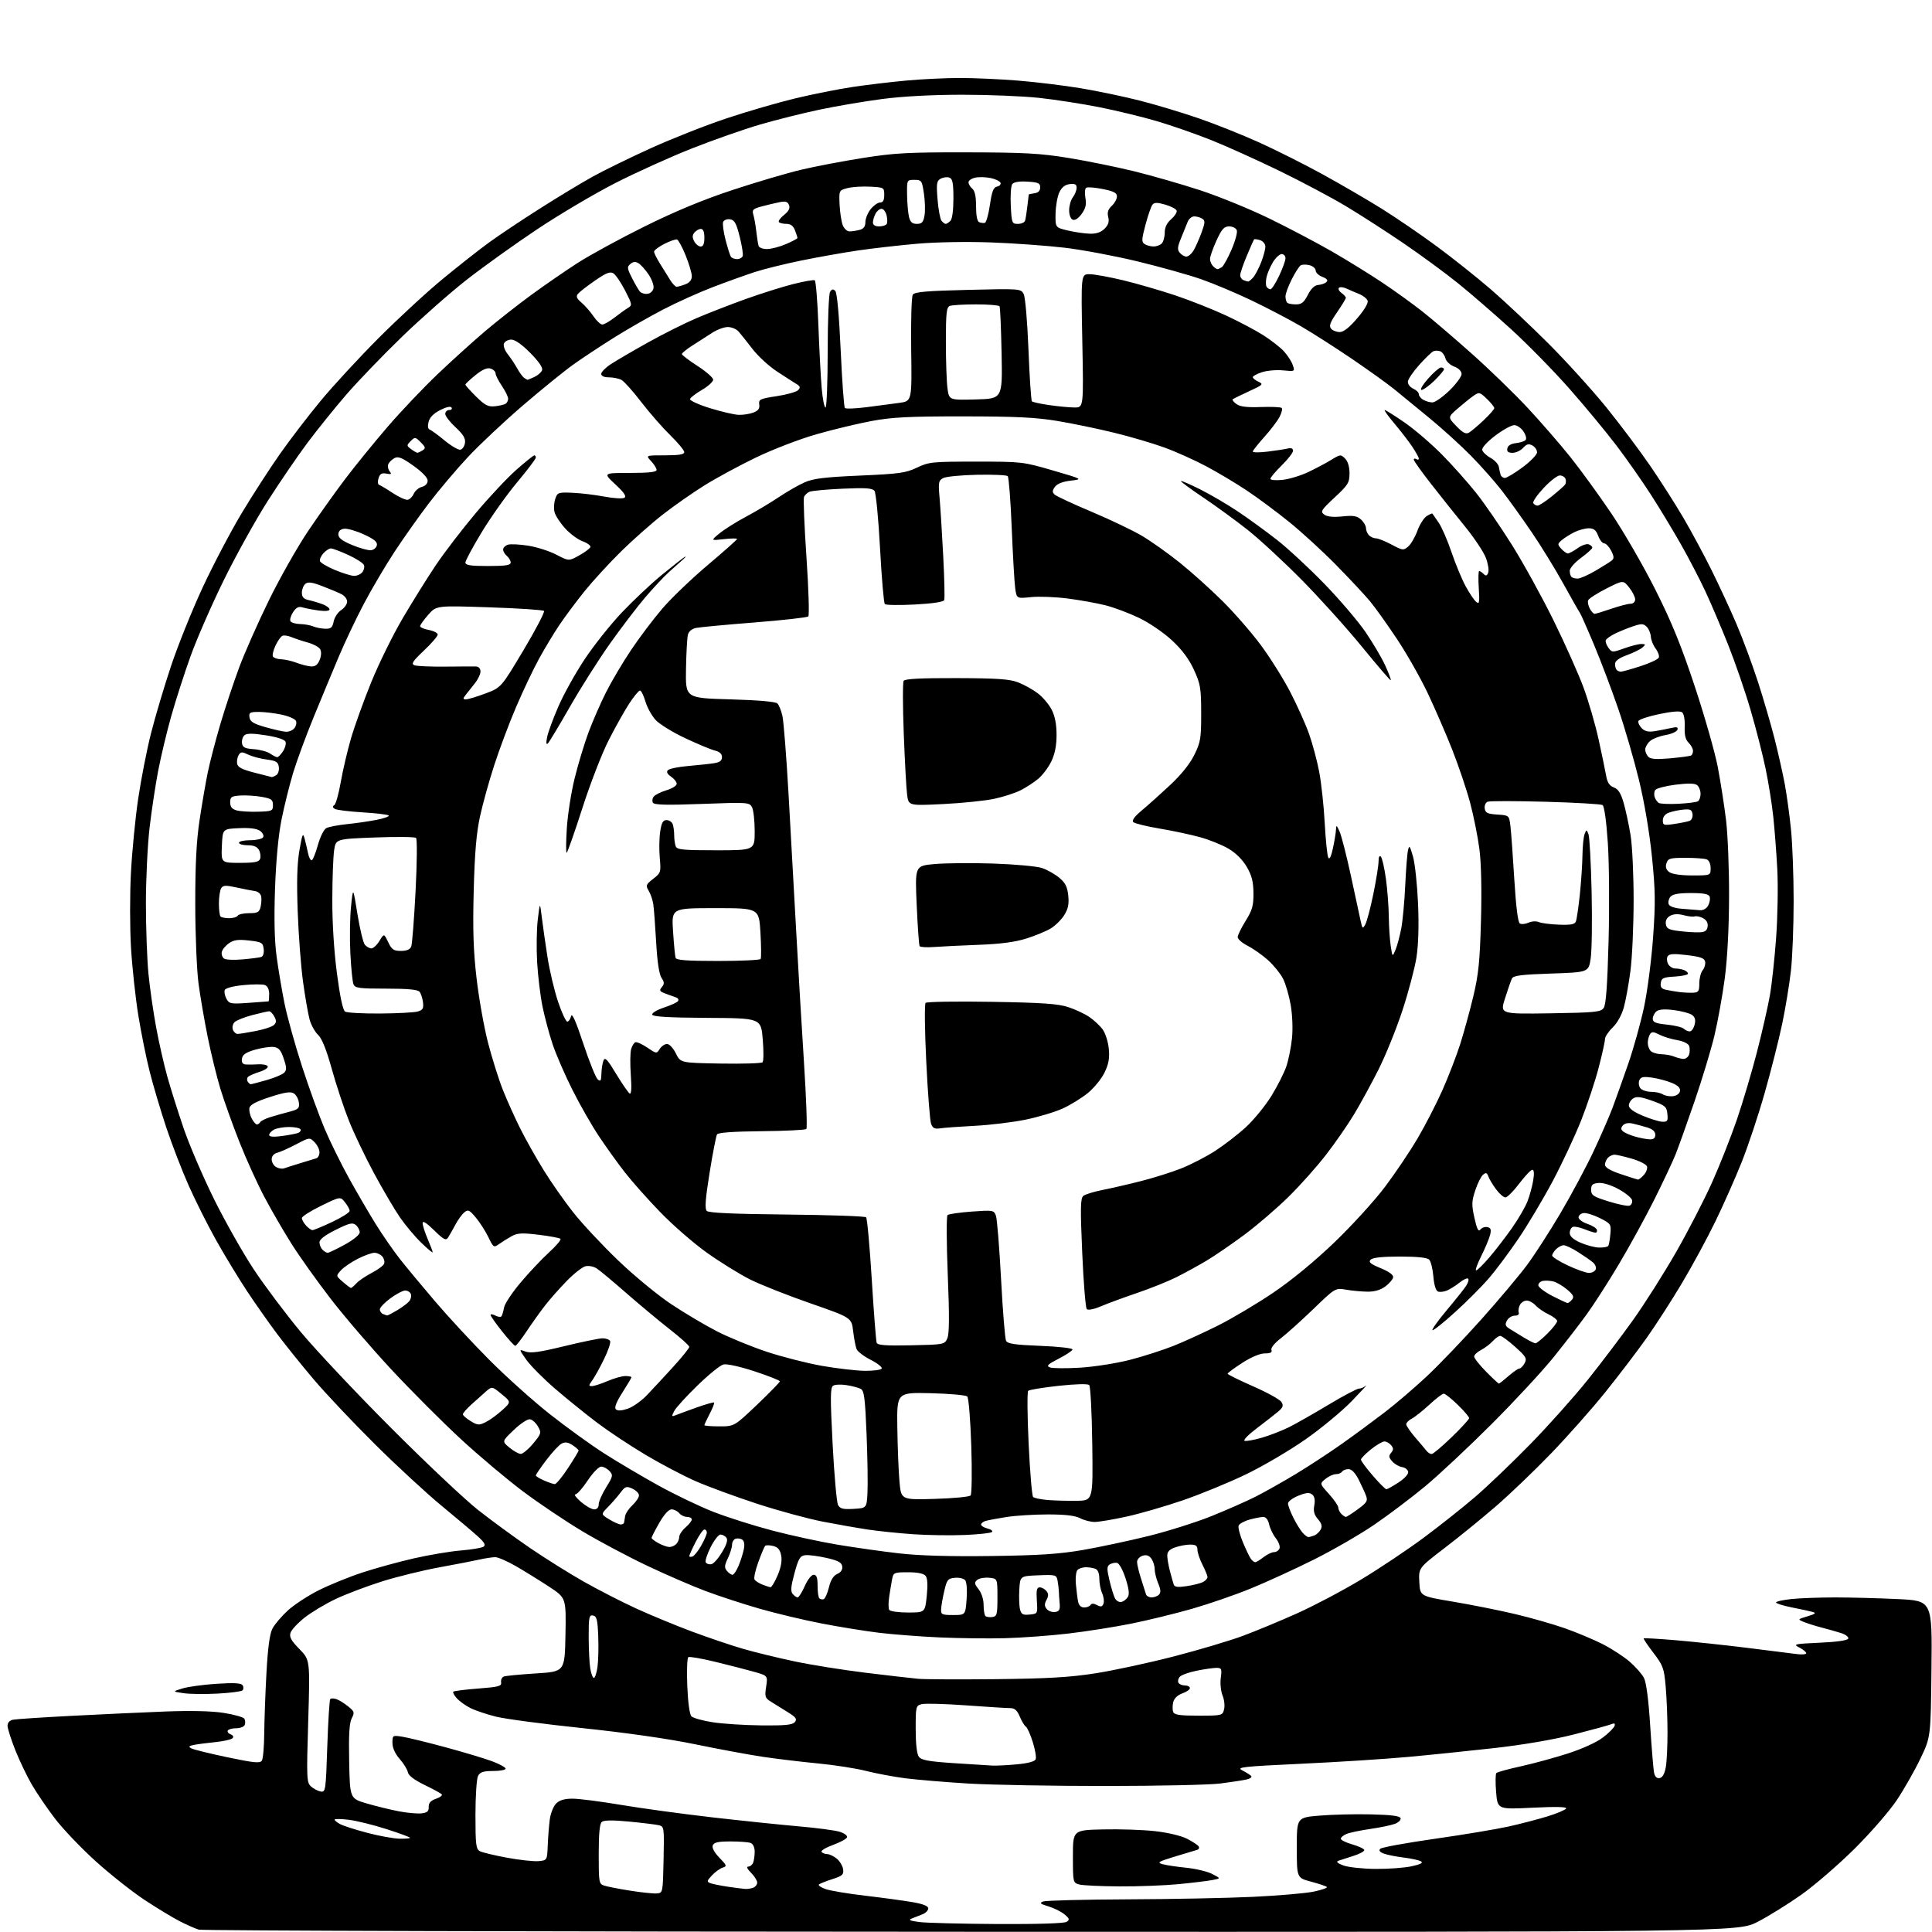 <?xml version="1.0" encoding="UTF-8" standalone="no"?>
<svg 
  version="1.1" 
  xmlns="http://www.w3.org/2000/svg" 
  xmlns:xlink="http://www.w3.org/1999/xlink" 
  xmlns:svg="http://www.w3.org/2000/svg"
  xmlns:rdf="http://www.w3.org/1999/02/22-rdf-syntax-ns#"
  xmlns:cc="http://creativecommons.org/ns#"
  xmlns:dc="http://purl.org/dc/elements/1.1/"
  viewBox="0 0 768 768"
  width="768"
  height="768"
>
<style>svg {background-color: white; }</style>"
<path stroke="none" fill="black" fill-rule="evenodd" d="M386.17,767.91C218.60,767.87 80.38,767.48 79.00,767.06C77.62,766.64 74.25,765.15 71.50,763.75C68.75,762.35 62.45,758.53 57.50,755.27C52.55,752.01 43.78,745.07 38.00,739.84C32.22,734.61 24.96,726.99 21.85,722.91C18.74,718.84 14.61,712.78 12.67,709.45C10.73,706.12 7.76,699.92 6.07,695.67C4.38,691.42 3.00,687.07 3.00,685.99C3.00,684.76 3.83,683.88 5.25,683.60C6.49,683.36 16.95,682.67 28.50,682.07C40.05,681.47 56.70,680.70 65.50,680.36C75.90,679.96 84.12,680.15 88.97,680.91C93.07,681.56 96.75,682.59 97.12,683.20C97.50,683.82 97.58,684.92 97.30,685.66C97.02,686.40 95.51,687.00 93.95,687.00C92.39,687.00 90.87,687.40 90.56,687.90C90.26,688.39 90.76,689.08 91.67,689.43C92.70,689.82 92.98,690.42 92.40,691.00C91.89,691.51 88.78,692.20 85.49,692.53C82.19,692.86 78.38,693.36 77.01,693.64C75.05,694.05 74.84,694.33 76.03,695.00C76.86,695.46 83.32,697.05 90.39,698.54C101.04,700.77 103.39,701.00 104.10,699.86C104.58,699.11 105.00,694.23 105.04,689.00C105.09,683.77 105.48,672.97 105.92,664.98C106.46,655.09 107.21,649.49 108.28,647.43C109.14,645.76 111.87,642.53 114.35,640.25C116.82,637.97 122.37,634.33 126.67,632.17C130.98,630.01 138.78,626.83 144.00,625.12C149.22,623.40 158.45,620.86 164.50,619.48C170.55,618.10 178.95,616.69 183.17,616.34C187.39,616.00 191.44,615.32 192.17,614.85C193.18,614.18 192.66,613.21 189.95,610.74C187.99,608.96 181.51,603.48 175.53,598.56C169.56,593.64 157.62,582.62 149.00,574.06C140.38,565.50 129.51,554.00 124.84,548.50C120.17,543.00 113.65,534.90 110.34,530.50C107.03,526.10 101.53,518.29 98.13,513.14C94.73,507.99 89.23,498.93 85.91,493.00C82.59,487.08 77.70,477.34 75.04,471.36C72.37,465.39 68.35,454.96 66.10,448.20C63.85,441.43 60.89,431.49 59.53,426.10C58.16,420.71 56.11,410.59 54.98,403.61C53.85,396.63 52.54,384.49 52.07,376.62C51.61,368.75 51.60,355.38 52.05,346.91C52.50,338.43 53.79,325.20 54.93,317.50C56.06,309.80 58.36,298.10 60.03,291.50C61.70,284.90 65.29,272.83 68.01,264.69C70.73,256.54 76.40,242.47 80.61,233.42C84.82,224.37 91.83,211.05 96.18,203.82C100.54,196.59 107.34,186.06 111.30,180.43C115.26,174.79 122.53,165.30 127.47,159.34C132.40,153.38 142.75,142.17 150.47,134.42C158.18,126.68 169.68,116.08 176.00,110.87C182.32,105.66 190.65,99.11 194.50,96.32C198.35,93.52 207.35,87.52 214.50,82.97C221.65,78.43 231.10,72.71 235.50,70.27C239.90,67.82 250.38,62.70 258.79,58.88C267.20,55.07 280.70,49.75 288.79,47.06C296.88,44.36 309.12,40.80 316.00,39.14C322.88,37.48 333.23,35.42 339.00,34.56C344.77,33.70 354.45,32.55 360.50,32.00C366.55,31.45 376.09,31.00 381.70,31.00C387.30,31.00 397.65,31.47 404.70,32.04C411.74,32.61 422.90,33.97 429.50,35.06C436.10,36.15 446.67,38.36 453.00,39.97C459.32,41.57 469.90,44.76 476.50,47.03C483.10,49.31 493.90,53.62 500.50,56.60C507.10,59.59 518.35,65.23 525.50,69.15C532.65,73.07 543.23,79.21 549.00,82.81C554.77,86.40 564.67,93.16 571.00,97.82C577.33,102.48 586.99,110.17 592.48,114.90C597.97,119.63 608.32,129.35 615.48,136.51C622.64,143.66 633.04,155.14 638.60,162.01C644.15,168.88 652.08,179.45 656.21,185.50C660.34,191.55 666.23,200.79 669.29,206.04C672.36,211.28 677.35,220.56 680.38,226.66C683.40,232.76 687.88,242.41 690.31,248.12C692.75,253.83 696.56,264.12 698.80,271.00C701.03,277.88 704.02,288.14 705.46,293.81C706.89,299.47 708.71,307.57 709.50,311.81C710.28,316.04 711.39,324.16 711.96,329.86C712.53,335.55 713.00,348.28 713.00,358.15C713.00,368.01 712.52,380.45 711.93,385.79C711.34,391.13 709.77,400.69 708.44,407.02C707.11,413.36 703.98,425.71 701.49,434.47C699.00,443.23 694.89,455.60 692.35,461.95C689.81,468.30 685.12,478.90 681.91,485.50C678.71,492.10 672.74,503.13 668.64,510.00C664.55,516.88 658.19,526.75 654.50,531.95C650.81,537.15 643.45,546.81 638.14,553.41C632.84,560.01 623.10,571.00 616.50,577.84C609.90,584.68 600.00,594.15 594.50,598.90C589.00,603.64 579.87,611.07 574.20,615.40C563.91,623.28 563.91,623.28 564.20,628.89C564.50,634.49 564.50,634.49 577.50,636.67C584.65,637.87 595.67,640.06 602.00,641.55C608.33,643.04 617.33,645.60 622.00,647.24C626.67,648.89 633.42,651.71 637.00,653.52C640.58,655.34 645.42,658.48 647.78,660.51C650.13,662.54 652.71,665.46 653.50,667.01C654.43,668.81 655.33,675.68 655.99,686.16C656.56,695.15 657.26,703.54 657.55,704.82C657.89,706.32 658.67,707.02 659.77,706.81C660.87,706.59 661.72,705.08 662.18,702.49C662.57,700.30 662.87,694.00 662.86,688.50C662.85,683.00 662.53,674.90 662.14,670.50C661.50,663.13 661.11,662.07 657.26,657.04C654.97,654.04 653.22,651.44 653.39,651.28C653.56,651.11 659.28,651.44 666.10,652.01C672.92,652.59 685.70,653.95 694.50,655.04C703.30,656.13 712.19,657.24 714.25,657.52C716.31,657.80 718.00,657.64 718.00,657.17C718.00,656.70 716.76,655.69 715.25,654.91C712.68,653.59 713.23,653.47 723.42,653.00C730.39,652.68 734.48,652.08 734.72,651.34C734.93,650.71 733.62,649.72 731.80,649.15C729.99,648.58 726.53,647.60 724.13,646.98C721.72,646.36 718.57,645.37 717.13,644.78C714.50,643.71 714.50,643.71 718.50,642.51C721.66,641.56 722.08,641.19 720.50,640.76C719.40,640.45 715.69,639.65 712.25,638.97C708.81,638.28 706.00,637.40 706.00,637.01C706.00,636.61 708.77,636.00 712.15,635.64C715.53,635.29 723.33,635.00 729.49,635.00C735.65,635.00 746.85,635.30 754.39,635.66C768.09,636.31 768.09,636.31 767.79,663.41C767.50,690.50 767.50,690.50 763.39,699.08C761.13,703.80 756.91,711.23 754.00,715.58C751.07,719.98 743.55,728.62 737.11,735.01C730.72,741.33 721.23,749.53 716.00,753.22C710.77,756.91 702.98,761.75 698.67,763.97C690.84,768.00 690.84,768.00 386.17,767.91zM396.50,764.83C412.50,764.91 423.08,764.58 424.00,763.96C425.28,763.11 425.16,762.67 423.15,760.99C421.86,759.91 418.99,758.48 416.78,757.82C413.52,756.84 413.11,756.47 414.63,755.88C415.66,755.47 430.68,755.09 448.00,755.02C465.32,754.96 487.82,754.51 498.00,754.03C508.18,753.55 519.10,752.61 522.27,751.94C525.45,751.26 527.78,750.44 527.44,750.11C527.11,749.77 524.29,748.82 521.17,747.99C515.50,746.49 515.50,746.49 515.50,734.49C515.50,722.50 515.50,722.50 524.50,721.74C529.45,721.32 538.64,721.09 544.92,721.24C552.94,721.42 556.46,721.87 556.75,722.74C556.98,723.43 555.97,724.44 554.51,725.00C553.05,725.55 548.63,726.47 544.68,727.04C540.73,727.61 536.49,728.50 535.25,729.02C534.01,729.54 533.00,730.39 533.00,730.92C533.00,731.45 535.06,732.47 537.58,733.19C540.09,733.91 542.23,734.91 542.33,735.42C542.42,735.92 540.48,736.97 538.00,737.75C535.52,738.52 532.83,739.40 532.00,739.69C531.00,740.05 531.67,740.67 534.00,741.54C535.92,742.26 541.64,742.88 546.70,742.92C551.76,742.97 558.23,742.50 561.08,741.89C564.62,741.13 565.83,740.51 564.89,739.93C564.13,739.46 561.04,738.78 558.01,738.41C554.98,738.04 551.41,737.33 550.09,736.83C548.46,736.22 548.00,735.60 548.69,734.91C549.25,734.35 559.00,732.57 570.36,730.95C581.73,729.33 594.96,727.12 599.76,726.05C604.57,724.98 611.52,723.16 615.21,722.02C618.90,720.88 622.20,719.49 622.55,718.92C622.97,718.24 618.64,718.13 609.24,718.59C595.30,719.28 595.30,719.28 594.73,712.39C594.42,708.60 594.46,705.19 594.83,704.81C595.20,704.43 599.55,703.23 604.50,702.15C609.45,701.06 617.87,698.77 623.22,697.05C628.93,695.21 634.68,692.60 637.14,690.71C639.45,688.95 641.55,686.87 641.81,686.09C642.15,685.05 641.77,684.88 640.39,685.44C639.35,685.86 632.65,687.69 625.50,689.51C617.55,691.53 605.31,693.62 594.00,694.89C583.83,696.03 568.29,697.63 559.47,698.43C550.65,699.24 531.67,700.45 517.27,701.12C493.85,702.22 491.39,702.49 493.80,703.73C495.29,704.50 496.88,705.50 497.35,705.96C497.82,706.42 496.92,707.07 495.35,707.41C493.78,707.75 489.12,708.45 485.00,708.98C480.88,709.51 460.40,709.95 439.50,709.96C418.60,709.97 394.07,709.53 385.00,708.99C375.93,708.44 364.68,707.50 360.00,706.91C355.32,706.31 348.28,704.99 344.35,703.99C340.42,702.98 331.87,701.64 325.35,701.01C318.83,700.39 309.00,699.21 303.50,698.40C298.00,697.59 285.85,695.34 276.50,693.41C265.88,691.21 249.07,688.80 231.71,686.98C216.42,685.38 200.90,683.32 197.21,682.41C193.52,681.49 188.93,679.95 187.00,678.98C185.07,678.01 182.64,676.26 181.59,675.10C180.54,673.94 179.91,672.75 180.20,672.47C180.49,672.18 184.95,671.62 190.11,671.22C198.31,670.59 199.46,670.28 199.20,668.74C199.04,667.77 199.52,666.74 200.27,666.45C201.02,666.16 206.77,665.61 213.06,665.21C224.50,664.50 224.50,664.50 224.78,649.84C225.05,635.19 225.05,635.19 218.28,630.74C214.55,628.29 208.66,624.65 205.20,622.64C201.73,620.64 197.99,619.00 196.89,619.00C195.79,619.00 193.00,619.42 190.69,619.93C188.39,620.45 181.10,621.86 174.50,623.07C167.90,624.28 157.61,626.82 151.64,628.71C145.67,630.60 137.44,633.72 133.37,635.66C129.29,637.59 123.75,640.92 121.06,643.05C118.36,645.18 115.85,647.89 115.48,649.07C114.95,650.74 115.73,652.17 119.02,655.52C123.25,659.83 123.25,659.83 122.52,684.17C121.83,707.12 121.90,708.59 123.65,710.16C124.67,711.07 126.40,711.97 127.50,712.16C129.42,712.49 129.52,711.78 130.10,694.23C130.44,684.18 130.97,675.70 131.28,675.39C131.59,675.07 132.67,675.08 133.67,675.41C134.68,675.73 136.77,677.01 138.32,678.26C140.90,680.33 141.02,680.72 139.82,683.05C138.86,684.89 138.58,689.57 138.80,700.26C139.10,714.95 139.10,714.95 145.80,716.91C149.49,717.98 155.21,719.39 158.53,720.02C161.85,720.66 165.90,721.02 167.53,720.84C169.86,720.57 170.48,720.02 170.42,718.29C170.37,716.70 171.19,715.78 173.34,715.03C174.98,714.46 175.99,713.66 175.59,713.25C175.19,712.84 172.08,711.15 168.68,709.50C164.67,707.55 162.37,705.80 162.13,704.50C161.93,703.40 160.46,701.02 158.88,699.22C157.04,697.11 156.00,694.82 156.00,692.84C156.00,689.78 156.05,689.75 160.04,690.39C162.26,690.75 169.98,692.63 177.19,694.59C184.40,696.54 192.71,699.04 195.65,700.14C198.59,701.24 201.00,702.56 201.00,703.07C201.00,703.58 198.77,704.00 196.04,704.00C192.15,704.00 190.85,704.42 190.04,705.93C189.47,707.00 189.00,713.96 189.00,721.40C189.00,733.28 189.21,735.04 190.76,735.87C191.72,736.39 196.60,737.56 201.60,738.48C206.60,739.40 212.22,740.00 214.09,739.83C217.50,739.50 217.50,739.50 217.74,733.50C217.87,730.20 218.24,725.56 218.56,723.18C218.88,720.80 220.01,717.99 221.07,716.93C222.42,715.58 224.39,715.00 227.61,715.00C230.15,715.00 238.81,716.11 246.86,717.47C254.91,718.83 271.18,721.05 283.00,722.41C294.82,723.76 310.35,725.38 317.50,726.00C324.65,726.62 331.99,727.59 333.80,728.16C335.62,728.72 336.93,729.71 336.72,730.34C336.52,730.98 334.02,732.34 331.19,733.37C328.35,734.40 326.27,735.64 326.57,736.12C326.87,736.60 327.88,737.01 328.81,737.03C329.74,737.05 331.47,737.88 332.66,738.87C333.85,739.86 334.97,741.76 335.16,743.09C335.45,745.18 334.88,745.70 330.82,747.00C328.25,747.82 325.86,748.79 325.52,749.13C325.18,749.48 326.38,750.30 328.20,750.94C330.01,751.59 337.12,752.78 344.00,753.58C350.88,754.39 359.31,755.54 362.75,756.13C366.97,756.86 369.00,757.67 369.00,758.62C369.00,759.40 367.99,760.45 366.75,760.94C365.51,761.43 363.60,762.19 362.50,762.62C360.97,763.21 361.68,763.55 365.50,764.04C368.25,764.40 382.20,764.75 396.50,764.83zM261.00,752.67C263.50,752.50 263.50,752.50 263.78,739.28C264.05,726.23 264.03,726.05 261.78,725.53C260.53,725.25 255.22,724.60 250.00,724.10C243.65,723.49 240.09,723.53 239.25,724.22C238.38,724.93 238.00,728.82 238.00,737.06C238.00,748.42 238.08,748.89 240.25,749.58C241.49,749.98 246.10,750.88 250.50,751.57C254.90,752.27 259.62,752.77 261.00,752.67zM296.17,750.88C297.09,750.94 298.55,750.73 299.42,750.39C300.29,750.06 301.00,749.14 301.00,748.35C301.00,747.56 299.90,745.80 298.55,744.45C297.03,742.94 296.61,742.00 297.44,742.00C298.18,742.00 299.06,741.29 299.39,740.42C299.73,739.55 300.00,737.57 300.00,736.03C300.00,734.38 299.34,732.96 298.42,732.61C297.55,732.27 293.93,732.00 290.39,732.00C285.46,732.00 283.80,732.37 283.34,733.57C282.96,734.54 283.96,736.39 285.97,738.47C288.94,741.54 289.05,741.85 287.26,742.42C286.19,742.76 284.28,744.14 283.01,745.49C280.97,747.66 280.89,748.02 282.36,748.58C283.27,748.93 286.38,749.56 289.26,749.99C292.14,750.41 295.25,750.81 296.17,750.88zM445.00,749.87C437.57,749.83 430.38,749.49 429.00,749.11C426.54,748.42 426.50,748.25 426.50,737.95C426.50,727.50 426.50,727.50 438.45,727.22C445.02,727.06 454.32,727.37 459.12,727.91C464.18,728.47 469.53,729.74 471.86,730.93C474.06,732.05 476.15,733.43 476.50,733.99C476.84,734.55 476.54,735.17 475.81,735.37C475.09,735.57 471.12,736.76 467.00,738.02C460.39,740.04 459.82,740.40 462.16,741.05C463.62,741.45 467.90,742.09 471.66,742.47C475.42,742.86 480.03,743.97 481.91,744.94C485.32,746.72 485.32,746.72 481.87,747.36C479.97,747.72 473.94,748.45 468.46,748.98C462.98,749.51 452.43,749.92 445.00,749.87zM158.75,730.91C161.09,730.96 163.00,730.80 163.00,730.55C163.00,730.30 158.74,728.73 153.52,727.06C148.31,725.39 141.56,723.73 138.52,723.37C135.49,723.02 133.00,723.00 133.00,723.33C133.00,723.66 134.01,724.47 135.25,725.14C136.49,725.80 141.32,727.35 146.00,728.58C150.68,729.81 156.41,730.86 158.75,730.91zM394.50,701.85C396.15,701.92 400.58,701.70 404.34,701.34C408.78,700.92 411.37,700.21 411.71,699.30C412.01,698.54 411.47,695.46 410.53,692.46C409.59,689.46 408.36,686.72 407.81,686.38C407.25,686.04 406.16,684.24 405.38,682.38C404.32,679.84 403.36,679.00 401.51,679.00C400.15,679.00 392.26,678.51 383.98,677.90C375.70,677.30 367.82,677.08 366.46,677.42C364.07,678.02 364.00,678.29 364.00,687.33C364.00,693.18 364.46,697.25 365.25,698.32C366.25,699.68 369.03,700.20 379.00,700.87C385.88,701.33 392.85,701.77 394.50,701.85zM302.63,685.87C312.08,685.97 315.02,685.68 315.95,684.56C316.93,683.38 316.45,682.68 313.32,680.72C311.22,679.39 308.24,677.54 306.70,676.60C304.11,675.02 303.94,674.55 304.55,670.50C305.21,666.12 305.21,666.12 299.85,664.59C296.91,663.76 290.00,661.98 284.50,660.64C279.00,659.30 274.11,658.44 273.63,658.74C273.15,659.03 272.96,664.17 273.20,670.16C273.48,676.77 274.13,681.53 274.86,682.28C275.53,682.95 279.32,684.00 283.29,684.62C287.25,685.24 295.96,685.80 302.63,685.87zM476.45,682.00C485.78,682.00 485.97,681.95 486.59,679.48C486.94,678.09 486.67,675.61 485.98,673.96C485.30,672.31 484.98,669.17 485.28,666.98C485.76,663.37 485.60,663.00 483.57,663.00C482.34,663.00 478.79,663.51 475.68,664.14C472.56,664.76 469.53,665.87 468.92,666.59C468.32,667.32 468.12,668.38 468.47,668.96C468.83,669.53 469.99,670.00 471.06,670.00C472.13,670.00 473.00,670.47 473.00,671.05C473.00,671.63 471.65,672.58 469.99,673.15C468.14,673.80 466.76,675.11 466.39,676.60C466.06,677.92 466.04,679.67 466.36,680.50C466.82,681.69 468.91,682.00 476.45,682.00zM86.50,673.23C81.55,673.50 75.47,673.43 73.00,673.07C68.50,672.42 68.50,672.42 72.50,671.19C74.70,670.51 80.82,669.67 86.10,669.33C93.18,668.88 95.91,669.04 96.47,669.95C96.88,670.62 96.84,671.53 96.36,671.96C95.89,672.40 91.45,672.97 86.50,673.23zM396.00,667.49C416.62,667.26 425.39,666.75 435.50,665.16C442.65,664.04 456.60,661.04 466.50,658.48C476.40,655.93 488.77,652.24 494.00,650.30C499.23,648.36 508.98,644.31 515.68,641.30C522.39,638.29 533.77,632.28 540.99,627.93C548.21,623.59 559.37,616.13 565.81,611.36C572.24,606.59 581.55,599.21 586.50,594.95C591.45,590.69 601.36,581.20 608.53,573.86C615.69,566.51 625.88,555.10 631.16,548.50C636.44,541.90 644.53,531.23 649.13,524.78C653.73,518.34 661.44,506.17 666.27,497.74C671.09,489.31 677.54,476.81 680.60,469.96C683.67,463.11 688.10,451.88 690.46,445.00C692.81,438.12 696.40,426.03 698.44,418.12C700.47,410.22 702.77,400.13 703.55,395.71C704.33,391.29 705.45,380.89 706.05,372.59C706.65,364.29 706.85,352.10 706.50,345.50C706.15,338.90 705.42,329.46 704.89,324.52C704.36,319.58 703.00,311.06 701.86,305.58C700.73,300.10 698.04,289.59 695.88,282.23C693.73,274.86 689.69,263.13 686.91,256.16C684.13,249.20 680.07,239.68 677.88,235.00C675.70,230.32 671.37,222.00 668.26,216.50C665.15,211.00 659.76,202.08 656.29,196.69C652.82,191.29 646.67,182.51 642.63,177.19C638.59,171.86 630.21,161.72 624.00,154.67C617.80,147.61 607.27,136.87 600.61,130.80C593.95,124.74 584.43,116.50 579.46,112.50C574.49,108.50 564.82,101.40 557.96,96.73C551.11,92.06 540.80,85.42 535.06,81.98C529.32,78.54 517.40,72.20 508.56,67.91C499.73,63.61 487.55,58.12 481.50,55.70C475.45,53.28 465.77,49.91 460.00,48.20C454.23,46.49 443.88,43.98 437.00,42.61C430.12,41.25 419.32,39.58 413.00,38.90C406.68,38.22 392.95,37.66 382.50,37.66C370.45,37.67 358.80,38.29 350.67,39.36C343.61,40.28 332.41,42.19 325.78,43.59C319.16,44.98 308.51,47.65 302.12,49.51C295.73,51.38 283.53,55.65 275.01,59.02C266.49,62.39 252.77,68.59 244.51,72.81C236.25,77.03 222.30,85.29 213.50,91.16C204.70,97.03 192.13,106.04 185.56,111.17C179.00,116.30 167.43,126.50 159.85,133.82C152.28,141.15 142.31,151.50 137.70,156.82C133.10,162.15 126.14,170.78 122.24,176.00C118.34,181.22 111.27,191.57 106.52,199.00C101.77,206.43 93.89,220.60 89.02,230.50C84.15,240.40 78.15,254.12 75.69,261.00C73.23,267.88 69.79,278.55 68.06,284.71C66.32,290.88 64.01,300.54 62.92,306.17C61.83,311.81 60.27,322.06 59.47,328.95C58.66,335.85 58.00,349.43 58.00,359.14C58.00,368.85 58.46,381.45 59.02,387.14C59.58,392.84 60.96,402.45 62.09,408.50C63.21,414.55 65.21,423.32 66.52,428.00C67.83,432.68 70.74,441.90 72.99,448.50C75.24,455.10 80.69,467.80 85.10,476.71C89.52,485.63 96.65,498.23 100.95,504.71C105.25,511.20 113.63,522.35 119.57,529.50C125.51,536.65 141.65,553.80 155.44,567.61C169.22,581.42 184.78,596.09 190.00,600.21C195.23,604.33 204.46,611.08 210.50,615.22C216.55,619.36 226.24,625.43 232.03,628.71C237.83,631.99 247.21,636.80 252.88,639.40C258.55,642.00 268.50,646.11 274.97,648.53C281.45,650.95 290.61,654.05 295.32,655.42C300.03,656.78 309.30,659.05 315.93,660.44C322.55,661.84 335.29,663.87 344.24,664.96C353.18,666.05 362.52,667.12 365.00,667.35C367.48,667.58 381.43,667.64 396.00,667.49zM236.07,667.00C236.51,667.00 237.16,665.09 237.50,662.75C237.84,660.41 237.98,654.90 237.81,650.51C237.55,643.84 237.21,642.47 235.75,642.19C234.19,641.89 234.00,642.81 234.01,650.68C234.02,655.53 234.30,661.19 234.64,663.25C234.98,665.31 235.63,667.00 236.07,667.00zM399.50,651.21C392.90,651.39 381.20,651.24 373.50,650.90C365.80,650.55 355.00,649.72 349.50,649.06C344.00,648.40 333.70,646.73 326.61,645.36C319.52,643.99 308.42,641.35 301.94,639.48C295.46,637.62 285.84,634.48 280.57,632.50C275.30,630.53 264.81,625.99 257.27,622.41C249.72,618.83 238.13,612.67 231.52,608.72C224.91,604.76 214.32,597.66 208.00,592.93C201.68,588.19 190.54,578.84 183.27,572.13C175.99,565.42 163.52,552.93 155.56,544.38C147.60,535.82 136.70,523.12 131.35,516.16C125.99,509.20 119.05,499.45 115.92,494.50C112.79,489.54 107.96,481.22 105.19,476.00C102.41,470.77 97.91,460.88 95.19,454.00C92.47,447.12 89.06,437.58 87.60,432.79C86.15,428.00 83.89,418.78 82.58,412.29C81.27,405.81 79.62,396.23 78.92,391.00C78.22,385.77 77.63,371.60 77.62,359.50C77.60,343.66 78.08,334.28 79.33,326.00C80.28,319.68 81.75,311.12 82.60,307.00C83.46,302.88 85.70,294.25 87.59,287.84C89.49,281.43 92.85,271.30 95.07,265.34C97.29,259.38 102.64,247.30 106.96,238.50C111.28,229.70 118.23,217.41 122.42,211.19C126.60,204.97 133.33,195.52 137.38,190.19C141.43,184.86 149.02,175.53 154.25,169.47C159.48,163.40 168.42,154.00 174.13,148.57C179.83,143.15 188.32,135.48 193.00,131.52C197.67,127.57 205.78,121.20 211.00,117.37C216.22,113.54 224.55,107.80 229.50,104.60C234.45,101.41 246.54,94.82 256.38,89.95C268.54,83.93 279.69,79.31 291.27,75.50C300.63,72.41 312.84,68.81 318.40,67.49C323.95,66.17 335.02,64.06 343.00,62.80C355.61,60.80 361.03,60.51 384.50,60.56C407.36,60.61 413.56,60.95 424.91,62.81C432.29,64.02 443.99,66.40 450.91,68.10C457.84,69.80 469.64,73.20 477.14,75.65C484.63,78.11 497.04,83.18 504.70,86.92C512.36,90.66 523.55,96.56 529.57,100.02C535.58,103.49 544.55,109.03 549.50,112.34C554.45,115.65 561.65,120.84 565.50,123.88C569.35,126.92 578.19,134.48 585.15,140.68C592.11,146.88 602.11,156.58 607.36,162.23C612.62,167.88 620.24,176.67 624.31,181.76C628.37,186.85 635.69,196.93 640.58,204.17C645.46,211.41 653.32,225.02 658.04,234.42C664.55,247.36 668.35,256.71 673.75,273.00C677.66,284.82 681.77,299.23 682.86,305.00C683.96,310.77 685.43,320.23 686.13,326.00C686.83,331.77 687.37,345.50 687.33,356.50C687.29,369.10 686.65,381.13 685.61,389.00C684.69,395.88 682.85,406.08 681.51,411.68C680.17,417.28 676.63,428.98 673.65,437.68C670.66,446.38 667.26,455.90 666.09,458.84C664.92,461.77 661.08,469.93 657.56,476.96C654.04,483.99 647.73,495.50 643.53,502.54C639.34,509.59 633.60,518.53 630.78,522.42C627.96,526.32 622.02,534.00 617.59,539.50C613.16,545.00 602.10,556.94 593.01,566.02C583.93,575.11 572.00,586.28 566.50,590.85C561.00,595.41 551.86,602.30 546.19,606.16C540.52,610.02 529.72,616.25 522.19,620.01C514.66,623.76 503.46,628.90 497.29,631.42C491.13,633.95 480.55,637.60 473.79,639.54C467.03,641.47 456.10,644.14 449.50,645.46C442.90,646.78 431.65,648.55 424.50,649.38C417.35,650.22 406.10,651.04 399.50,651.21zM394.46,642.79C396.31,642.53 396.50,641.79 396.50,635.00C396.50,627.50 396.50,627.50 393.18,627.18C391.36,627.01 389.23,627.39 388.45,628.04C387.24,629.05 387.32,629.59 389.01,631.75C390.18,633.23 391.00,635.79 391.00,637.97C391.00,640.00 391.32,641.99 391.71,642.38C392.10,642.77 393.34,642.95 394.46,642.79zM378.88,642.00C383.76,642.00 383.76,642.00 384.24,635.75C384.52,632.20 384.28,628.94 383.70,628.20C383.13,627.48 381.28,627.03 379.59,627.20C376.78,627.47 376.40,627.94 375.35,632.50C374.71,635.25 374.15,638.51 374.10,639.75C374.01,641.79 374.46,642.00 378.88,642.00zM409.28,641.81C412.50,641.50 412.50,641.50 412.16,636.25C411.89,632.14 412.14,631.00 413.29,631.00C414.09,631.00 415.29,631.65 415.95,632.44C416.85,633.52 416.86,634.39 416.00,636.00C415.13,637.62 415.16,638.48 416.09,639.61C416.77,640.43 418.26,640.96 419.41,640.80C421.07,640.56 421.45,639.88 421.24,637.50C421.09,635.85 420.94,633.60 420.90,632.50C420.86,631.40 420.62,629.47 420.38,628.21C419.96,626.03 419.56,625.93 412.72,626.21C405.50,626.50 405.50,626.50 405.19,631.95C405.02,634.94 405.15,638.46 405.48,639.76C405.97,641.72 406.61,642.07 409.28,641.81zM360.92,641.00C367.72,641.00 367.72,641.00 368.40,634.40C368.86,629.93 368.70,627.34 367.92,626.40C367.17,625.49 364.70,625.00 360.96,625.00C355.43,625.00 355.13,625.13 354.63,627.75C354.34,629.26 353.82,632.40 353.47,634.71C353.12,637.03 353.12,639.39 353.48,639.96C353.83,640.53 357.18,641.00 360.92,641.00zM430.96,639.00C432.02,639.00 433.16,638.55 433.50,638.00C433.91,637.33 434.78,637.35 436.08,638.04C437.60,638.86 438.16,638.74 438.65,637.48C438.99,636.60 438.75,634.75 438.13,633.39C437.51,632.02 437.00,629.40 437.00,627.56C437.00,625.43 436.42,623.99 435.42,623.61C434.55,623.27 432.84,623.00 431.62,623.00C430.40,623.00 428.92,623.48 428.33,624.07C427.74,624.66 427.45,627.23 427.69,629.82C427.92,632.39 428.32,635.51 428.58,636.75C428.86,638.14 429.77,639.00 430.96,639.00zM445.71,636.81C446.58,636.64 447.74,635.77 448.30,634.88C449.03,633.73 448.78,631.60 447.41,627.38C446.32,624.02 444.86,621.39 444.00,621.25C443.18,621.11 441.88,621.40 441.12,621.89C439.98,622.63 439.96,623.67 441.01,628.14C441.70,631.09 442.69,634.31 443.20,635.31C443.71,636.31 444.84,636.98 445.71,636.81zM327.41,635.70C327.98,635.51 328.92,633.40 329.50,631.02C330.21,628.09 331.29,626.35 332.82,625.67C334.29,625.01 334.99,623.95 334.80,622.65C334.57,621.09 333.17,620.35 328.50,619.29C325.20,618.54 321.42,618.05 320.10,618.21C318.04,618.46 317.42,619.49 315.82,625.36C314.39,630.60 314.22,632.56 315.09,633.61C315.73,634.38 316.62,635.00 317.08,635.00C317.53,635.00 318.80,632.98 319.90,630.50C321.03,627.95 322.56,626.00 323.44,626.00C324.61,626.00 325.00,627.08 325.00,630.33C325.00,632.72 325.31,634.98 325.69,635.35C326.07,635.73 326.84,635.89 327.41,635.70zM457.77,635.00C458.78,635.00 460.10,634.50 460.71,633.89C461.51,633.09 461.43,631.88 460.41,629.43C459.63,627.58 459.00,625.01 459.00,623.72C459.00,622.44 458.40,620.57 457.67,619.57C456.75,618.30 455.69,617.96 454.17,618.44C452.98,618.82 452.00,619.92 452.00,620.89C452.00,621.85 452.71,624.86 453.59,627.57C454.46,630.28 455.34,633.06 455.55,633.75C455.76,634.44 456.76,635.00 457.77,635.00zM306.29,630.94C306.72,630.97 307.99,628.87 309.10,626.26C310.44,623.14 310.93,620.45 310.54,618.36C310.10,616.04 309.26,615.03 307.36,614.55C305.93,614.20 304.49,614.17 304.16,614.51C303.83,614.84 302.60,617.75 301.43,620.99C300.26,624.22 299.58,627.32 299.93,627.88C300.27,628.44 301.67,629.34 303.03,629.89C304.39,630.43 305.85,630.90 306.29,630.94zM471.76,630.51C474.37,630.12 477.29,629.38 478.25,628.87C479.21,628.35 480.00,627.48 480.00,626.92C480.00,626.37 479.10,624.16 478.00,622.00C476.90,619.84 476.00,617.16 476.00,616.04C476.00,614.46 475.35,614.00 473.15,614.00C471.58,614.00 468.88,614.49 467.15,615.10C464.93,615.87 464.00,616.83 464.01,618.35C464.01,619.53 464.48,622.30 465.06,624.50C465.64,626.70 466.31,629.11 466.57,629.86C466.91,630.89 468.17,631.05 471.76,630.51zM291.17,626.00C291.68,626.00 292.77,624.40 293.59,622.45C294.40,620.49 295.35,617.52 295.68,615.85C296.08,613.85 295.84,612.52 294.99,611.99C294.27,611.55 293.08,611.42 292.34,611.70C291.60,611.98 291.00,613.05 291.00,614.07C291.00,615.10 290.25,617.50 289.34,619.42C287.97,622.28 287.90,623.18 288.96,624.45C289.67,625.30 290.66,626.00 291.17,626.00zM282.78,621.80C283.65,621.64 285.57,619.47 287.04,617.00C288.90,613.88 289.42,612.12 288.74,611.25C288.20,610.56 287.14,610.00 286.39,610.00C285.65,610.00 283.88,612.27 282.48,615.04C281.08,617.81 280.21,620.53 280.56,621.09C280.90,621.65 281.90,621.97 282.78,621.80zM498.99,621.00C499.40,621.00 500.87,620.10 502.27,619.00C503.67,617.90 505.55,617.00 506.44,617.00C507.33,617.00 508.32,616.34 508.63,615.53C508.94,614.72 508.28,612.90 507.16,611.48C506.05,610.07 504.85,607.58 504.49,605.95C504.09,604.12 503.21,603.00 502.17,603.01C501.25,603.01 498.79,603.49 496.69,604.07C494.60,604.65 492.66,605.73 492.38,606.46C492.09,607.20 492.87,610.21 494.10,613.15C495.33,616.09 496.77,619.06 497.29,619.75C497.82,620.44 498.58,621.00 498.99,621.00zM275.25,618.76C275.94,618.53 277.51,616.58 278.73,614.42C279.96,612.27 280.97,609.94 280.98,609.25C280.99,608.56 280.56,608.00 280.02,608.00C279.48,608.00 277.90,610.24 276.52,612.97C275.13,615.70 274.00,618.21 274.00,618.55C274.00,618.89 274.56,618.98 275.25,618.76zM394.00,618.54C413.17,618.29 421.11,617.76 430.50,616.14C437.10,614.99 448.80,612.50 456.50,610.60C464.20,608.69 475.45,605.14 481.51,602.71C487.56,600.27 495.43,596.80 499.01,595.00C502.58,593.20 509.81,589.13 515.08,585.95C520.34,582.77 528.67,577.32 533.58,573.83C538.49,570.35 546.10,564.74 550.50,561.37C554.90,558.00 562.48,551.51 567.34,546.95C572.20,542.38 581.84,532.31 588.76,524.57C595.68,516.83 603.86,507.11 606.94,502.97C610.02,498.83 616.07,489.46 620.38,482.14C624.69,474.83 630.58,463.81 633.46,457.67C636.35,451.53 639.72,443.80 640.96,440.50C642.20,437.20 645.01,429.32 647.21,423.00C649.40,416.68 652.28,406.32 653.60,400.00C654.92,393.68 656.52,381.26 657.14,372.40C658.11,358.81 658.03,353.83 656.66,340.40C655.68,330.77 653.64,318.78 651.50,310.00C649.56,302.02 645.90,289.43 643.36,282.00C640.82,274.57 636.49,263.10 633.73,256.50C630.97,249.90 628.38,244.05 627.97,243.50C627.56,242.95 624.62,237.78 621.43,232.00C618.25,226.22 612.58,217.00 608.83,211.50C605.08,206.00 599.75,198.57 596.98,195.00C594.21,191.43 588.69,185.20 584.72,181.16C580.75,177.12 573.31,170.37 568.19,166.16C563.07,161.95 556.77,156.79 554.19,154.69C551.61,152.59 544.10,147.21 537.50,142.71C530.90,138.22 521.67,132.33 517.00,129.61C512.33,126.90 503.55,122.31 497.50,119.42C491.45,116.52 482.45,112.73 477.50,111.00C472.55,109.27 461.16,106.08 452.19,103.91C443.21,101.74 430.16,99.29 423.19,98.47C416.21,97.65 403.07,96.70 394.00,96.37C384.40,96.01 372.08,96.23 364.54,96.89C357.41,97.52 346.83,98.72 341.04,99.57C335.24,100.42 325.10,102.22 318.50,103.57C311.90,104.92 303.57,106.98 300.00,108.15C296.43,109.31 289.00,111.98 283.50,114.08C278.00,116.17 269.00,120.23 263.50,123.09C258.00,125.96 249.22,130.98 244.00,134.26C238.78,137.54 231.57,142.30 228.00,144.84C224.43,147.38 215.43,154.67 208.00,161.05C200.57,167.42 190.73,176.65 186.12,181.57C181.52,186.48 174.46,194.83 170.44,200.11C166.42,205.40 160.22,214.18 156.66,219.61C153.10,225.05 147.70,234.22 144.65,240.00C141.60,245.78 137.12,255.22 134.68,261.00C132.25,266.77 127.76,277.57 124.71,285.00C121.66,292.43 117.98,302.42 116.53,307.20C115.09,311.99 113.02,320.31 111.93,325.70C110.67,331.96 109.73,341.89 109.33,353.20C108.91,365.11 109.11,373.95 109.95,380.20C110.64,385.32 112.06,393.77 113.12,399.00C114.18,404.23 117.32,415.48 120.09,424.00C122.86,432.52 126.90,443.66 129.06,448.73C131.22,453.81 135.54,462.59 138.66,468.23C141.78,473.88 146.57,482.10 149.30,486.50C152.04,490.90 156.35,497.14 158.89,500.37C161.42,503.60 167.78,511.25 173.00,517.37C178.22,523.49 187.90,533.93 194.50,540.56C201.10,547.19 211.90,556.88 218.50,562.09C225.10,567.30 234.78,574.30 240.00,577.64C245.22,580.99 254.90,586.72 261.50,590.38C268.10,594.04 278.01,598.80 283.53,600.96C289.05,603.12 299.62,606.48 307.03,608.42C314.44,610.37 326.08,612.89 332.91,614.03C339.74,615.17 350.76,616.73 357.41,617.49C365.50,618.41 377.61,618.76 394.00,618.54zM266.05,614.96C266.90,614.98 268.14,614.46 268.80,613.80C269.46,613.14 270.00,611.87 270.00,610.98C270.00,610.09 271.12,608.38 272.50,607.19C273.88,605.99 275.00,604.56 275.00,604.01C275.00,603.45 274.16,603.00 273.12,603.00C272.09,603.00 270.68,602.33 270.00,601.50C269.32,600.67 267.94,600.00 266.95,600.00C265.82,600.00 264.00,602.00 262.07,605.37C260.38,608.33 259.00,611.01 259.00,611.34C259.00,611.67 260.24,612.61 261.75,613.43C263.26,614.25 265.20,614.94 266.05,614.96zM383.50,610.18C378.00,610.41 368.77,610.28 363.00,609.88C357.23,609.48 349.12,608.64 345.00,608.02C340.88,607.40 332.77,605.98 327.00,604.86C321.23,603.74 309.52,600.56 301.00,597.78C292.48,595.00 281.45,590.95 276.50,588.78C271.55,586.60 262.55,581.87 256.50,578.25C250.45,574.64 241.90,568.97 237.50,565.65C233.10,562.34 225.63,556.30 220.89,552.24C216.16,548.18 210.92,542.92 209.25,540.56C206.22,536.26 206.22,536.26 208.86,537.25C210.90,538.02 214.40,537.54 224.33,535.12C231.38,533.41 238.22,532.00 239.52,532.00C240.82,532.00 242.17,532.46 242.52,533.03C242.87,533.60 241.79,536.86 240.11,540.28C238.44,543.70 236.32,547.51 235.41,548.75C233.96,550.73 233.94,551.00 235.30,551.00C236.14,551.00 238.93,550.10 241.50,549.00C244.07,547.90 247.25,547.00 248.58,547.00C249.91,547.00 251.00,547.22 251.00,547.48C251.00,547.74 249.38,550.49 247.40,553.58C244.99,557.35 244.14,559.54 244.81,560.21C245.48,560.88 247.02,560.82 249.48,560.01C251.49,559.34 254.92,556.93 257.11,554.65C259.30,552.37 263.99,547.31 267.54,543.42C271.09,539.53 274.00,535.92 274.00,535.41C274.00,534.89 270.55,531.78 266.33,528.49C262.11,525.19 254.35,518.73 249.08,514.12C243.81,509.51 238.49,505.07 237.26,504.26C236.00,503.43 234.00,503.03 232.72,503.36C231.45,503.67 228.10,506.31 225.27,509.22C222.44,512.12 218.55,516.52 216.63,519.00C214.71,521.48 211.42,526.08 209.32,529.24C207.22,532.40 205.20,534.99 204.83,534.99C204.46,535.00 202.10,532.41 199.59,529.25C197.07,526.09 195.01,523.15 195.01,522.71C195.00,522.28 195.87,522.40 196.94,522.97C198.01,523.54 199.11,523.64 199.39,523.18C199.67,522.73 200.11,521.17 200.38,519.71C200.64,518.25 203.62,513.78 206.99,509.78C210.37,505.78 215.45,500.39 218.29,497.81C221.12,495.22 223.15,492.82 222.79,492.46C222.43,492.10 218.54,491.37 214.14,490.84C207.47,490.03 205.68,490.13 203.32,491.44C201.77,492.30 199.54,493.70 198.36,494.55C196.31,496.03 196.14,495.92 194.14,491.80C193.00,489.43 190.76,485.93 189.16,484.02C186.58,480.93 186.07,480.70 184.55,481.95C183.62,482.73 182.00,484.97 180.97,486.93C179.93,488.89 178.63,491.17 178.08,492.00C177.25,493.24 176.30,492.73 172.54,489.04C169.51,486.06 168.00,485.12 168.00,486.21C168.00,487.10 168.90,489.93 170.00,492.50C171.10,495.07 172.00,497.45 172.00,497.79C172.00,498.14 169.93,496.41 167.41,493.96C164.88,491.51 161.04,486.92 158.89,483.78C156.73,480.63 152.11,472.76 148.62,466.28C145.13,459.80 140.67,450.45 138.70,445.50C136.72,440.55 133.67,431.32 131.91,425.00C129.74,417.18 127.98,412.81 126.43,411.36C125.17,410.18 123.65,407.41 123.05,405.20C122.46,402.98 121.29,396.30 120.47,390.34C119.64,384.38 118.69,371.85 118.35,362.50C117.90,350.44 118.10,343.32 119.03,338.00C120.19,331.37 120.43,330.85 121.12,333.50C121.55,335.15 122.16,337.74 122.47,339.25C122.78,340.76 123.41,342.00 123.86,342.00C124.30,342.00 125.42,339.32 126.33,336.04C127.27,332.65 128.74,329.69 129.74,329.17C130.71,328.67 134.43,327.97 138.00,327.60C141.57,327.24 146.90,326.46 149.83,325.88C152.76,325.30 154.86,324.53 154.50,324.16C154.13,323.80 149.45,323.24 144.09,322.92C138.74,322.60 133.78,321.98 133.07,321.54C132.18,320.99 132.12,320.54 132.88,320.07C133.48,319.70 134.64,315.59 135.45,310.93C136.26,306.28 138.09,298.47 139.51,293.57C140.93,288.68 144.57,278.57 147.60,271.12C150.64,263.66 156.31,252.15 160.22,245.53C164.13,238.91 169.98,229.53 173.24,224.67C176.49,219.82 183.56,210.59 188.95,204.16C194.34,197.73 201.68,189.89 205.28,186.73C208.87,183.58 212.08,181.00 212.40,181.00C212.73,181.00 213.00,181.41 213.00,181.91C213.00,182.41 209.64,186.85 205.53,191.77C201.42,196.70 195.12,205.57 191.53,211.49C187.94,217.41 185.00,222.87 185.00,223.63C185.00,224.69 187.04,225.00 194.00,225.00C200.98,225.00 203.00,224.69 203.00,223.62C203.00,222.86 202.32,221.68 201.50,221.00C200.68,220.32 200.00,219.17 200.00,218.44C200.00,217.72 200.86,216.86 201.90,216.53C202.95,216.20 206.61,216.38 210.04,216.93C213.47,217.48 218.49,219.09 221.20,220.51C226.12,223.08 226.12,223.08 230.24,220.79C232.50,219.53 234.51,218.03 234.69,217.46C234.88,216.88 233.49,215.85 231.60,215.17C229.71,214.49 226.57,212.16 224.61,209.99C222.65,207.82 220.77,204.93 220.43,203.57C220.09,202.20 220.21,199.86 220.71,198.36C221.58,195.76 221.89,195.65 227.56,195.89C230.83,196.02 236.52,196.71 240.21,197.40C243.90,198.10 247.49,198.31 248.20,197.88C249.12,197.31 248.11,195.81 244.60,192.54C239.72,188.00 239.72,188.00 250.36,188.00C257.90,188.00 261.00,187.65 261.00,186.81C261.00,186.16 260.02,184.59 258.83,183.31C256.65,181.00 256.65,181.00 264.33,181.00C269.91,181.00 272.00,180.65 272.00,179.72C272.00,179.01 269.48,175.97 266.40,172.97C263.32,169.96 258.14,164.02 254.87,159.77C251.61,155.52 248.08,151.58 247.04,151.02C245.99,150.46 243.75,150.00 242.07,150.00C240.14,150.00 239.00,149.49 239.00,148.63C239.00,147.88 240.69,146.15 242.75,144.80C244.81,143.44 251.46,139.56 257.52,136.17C263.58,132.78 272.35,128.39 277.02,126.41C281.68,124.43 290.37,121.05 296.33,118.90C302.29,116.76 310.75,114.09 315.13,112.97C319.50,111.85 323.45,111.16 323.88,111.43C324.32,111.70 324.97,119.70 325.32,129.21C325.67,138.72 326.26,149.99 326.63,154.25C326.99,158.51 327.68,162.00 328.15,162.00C328.62,162.00 329.01,151.99 329.02,139.75C329.02,127.51 329.45,116.83 329.97,116.01C330.67,114.90 331.21,114.81 332.04,115.64C332.74,116.34 333.55,125.22 334.18,139.13C334.74,151.44 335.49,161.81 335.85,162.19C336.21,162.57 340.10,162.42 344.50,161.86C348.90,161.31 354.75,160.54 357.50,160.15C362.50,159.46 362.50,159.46 362.21,138.98C362.05,127.50 362.34,117.89 362.86,117.12C363.58,116.04 368.44,115.62 384.78,115.23C405.39,114.73 405.80,114.76 406.91,116.84C407.56,118.04 408.38,127.56 408.83,138.95C409.26,149.95 409.88,159.21 410.20,159.53C410.52,159.86 413.65,160.54 417.14,161.04C420.64,161.55 425.13,161.97 427.13,161.98C430.75,162.00 430.75,162.00 430.23,135.50C429.71,109.00 429.71,109.00 433.10,109.00C434.97,109.00 441.01,110.10 446.53,111.43C452.04,112.77 461.33,115.46 467.17,117.41C473.00,119.36 482.03,122.94 487.23,125.35C492.43,127.76 499.18,131.33 502.22,133.28C505.26,135.22 508.92,138.08 510.35,139.62C511.78,141.17 513.37,143.61 513.87,145.06C514.79,147.69 514.79,147.69 510.01,147.23C507.38,146.97 503.61,147.31 501.62,147.96C499.63,148.62 498.00,149.50 498.00,149.92C498.00,150.35 499.01,151.17 500.25,151.74C502.34,152.72 502.08,152.98 496.50,155.54C493.20,157.06 490.28,158.49 490.00,158.73C489.73,158.97 490.40,159.82 491.50,160.62C492.93,161.67 495.66,162.00 501.17,161.80C505.40,161.65 509.15,161.81 509.50,162.17C509.86,162.52 509.47,164.12 508.64,165.72C507.82,167.32 505.09,170.91 502.57,173.71C500.06,176.51 498.00,179.12 498.00,179.51C498.00,179.91 500.59,179.92 503.75,179.54C506.91,179.16 510.51,178.61 511.75,178.32C513.27,177.96 514.00,178.24 514.00,179.18C514.00,179.95 511.98,182.57 509.50,185.00C507.02,187.43 505.00,189.83 505.00,190.34C505.00,190.84 507.14,191.03 509.75,190.76C512.36,190.50 516.98,189.11 520.00,187.68C523.02,186.25 527.17,184.05 529.21,182.79C532.75,180.60 533.00,180.58 534.69,182.26C535.80,183.38 536.45,185.54 536.45,188.14C536.45,191.87 535.91,192.76 530.54,197.75C525.15,202.78 524.78,203.37 526.40,204.55C527.58,205.42 529.94,205.66 533.60,205.28C537.96,204.83 539.42,205.07 541.01,206.51C542.11,207.50 543.00,209.05 543.00,209.95C543.00,210.86 543.54,212.14 544.20,212.80C544.86,213.46 546.10,214.00 546.96,214.00C547.81,214.00 550.61,215.12 553.17,216.48C557.61,218.84 557.92,218.88 559.81,217.23C560.90,216.28 562.54,213.45 563.45,210.95C564.37,208.45 566.03,205.84 567.16,205.14C568.28,204.43 569.30,204.01 569.42,204.18C569.55,204.36 570.65,205.96 571.88,207.74C573.11,209.52 575.41,214.80 576.99,219.48C578.58,224.16 581.10,230.25 582.60,233.01C584.11,235.77 585.99,238.58 586.80,239.25C588.07,240.30 588.20,239.55 587.83,233.73C587.60,230.03 587.67,227.00 588.00,227.00C588.33,227.00 589.13,227.53 589.77,228.17C590.66,229.06 591.09,228.93 591.59,227.63C591.95,226.69 591.52,224.02 590.63,221.69C589.74,219.36 585.97,213.72 582.25,209.15C578.54,204.59 572.46,196.96 568.75,192.21C565.04,187.46 562.00,183.19 562.00,182.73C562.00,182.26 562.45,182.16 563.00,182.50C563.55,182.84 564.00,182.75 564.00,182.29C564.00,181.84 562.80,179.67 561.33,177.48C559.86,175.29 556.65,171.14 554.20,168.25C551.76,165.36 550.08,163.00 550.47,163.00C550.85,163.00 554.41,165.24 558.37,167.97C562.33,170.71 569.01,176.45 573.23,180.72C577.45,185.00 583.57,191.88 586.84,196.00C590.11,200.12 596.46,209.35 600.95,216.50C605.45,223.65 612.89,237.15 617.50,246.50C622.10,255.85 627.50,267.93 629.49,273.34C631.48,278.76 634.16,287.98 635.45,293.84C636.74,299.70 638.09,306.21 638.45,308.30C638.93,311.05 639.77,312.34 641.51,313.01C643.29,313.68 644.32,315.30 645.44,319.21C646.27,322.12 647.50,327.88 648.18,332.00C648.85,336.12 649.40,347.82 649.39,358.00C649.38,368.18 648.81,380.77 648.12,386.00C647.44,391.23 646.25,397.76 645.48,400.53C644.64,403.52 642.85,406.73 641.04,408.46C639.37,410.06 638.00,412.14 638.00,413.08C638.00,414.01 636.87,419.14 635.48,424.47C634.10,429.79 630.97,439.20 628.53,445.38C626.08,451.55 620.99,462.43 617.21,469.55C613.42,476.67 607.27,487.00 603.53,492.50C599.79,498.00 594.50,505.08 591.78,508.23C589.06,511.38 583.04,517.41 578.39,521.62C573.75,525.84 569.71,529.05 569.42,528.75C569.13,528.46 571.67,524.91 575.07,520.86C578.47,516.81 581.93,512.47 582.76,511.22C583.59,509.96 583.98,508.64 583.62,508.29C583.26,507.93 581.74,508.62 580.23,509.83C578.73,511.03 576.49,512.45 575.26,512.98C574.03,513.51 572.39,513.70 571.63,513.41C570.76,513.08 570.07,510.81 569.78,507.40C569.53,504.39 568.78,501.38 568.11,500.71C567.31,499.92 563.32,499.50 556.50,499.50C549.60,499.50 545.68,499.91 544.87,500.73C543.90,501.70 544.73,502.41 548.86,504.13C552.28,505.55 553.99,506.82 553.79,507.80C553.63,508.62 552.23,510.24 550.68,511.39C548.83,512.77 546.41,513.49 543.68,513.46C541.38,513.44 537.54,513.09 535.15,512.68C530.80,511.94 530.80,511.94 522.15,520.29C517.39,524.88 511.56,530.12 509.19,531.95C506.63,533.92 505.10,535.81 505.41,536.63C505.79,537.61 505.05,538.00 502.80,538.00C500.87,538.00 497.41,539.45 493.84,541.75C490.64,543.81 488.01,545.76 488.01,546.07C488.00,546.38 492.57,548.64 498.15,551.09C503.74,553.53 508.80,556.34 509.40,557.33C510.30,558.79 510.02,559.52 507.87,561.31C506.42,562.51 502.60,565.49 499.39,567.92C496.17,570.36 494.08,572.53 494.75,572.75C495.42,572.97 498.54,572.40 501.69,571.49C504.84,570.57 509.68,568.69 512.46,567.30C515.23,565.91 522.29,561.89 528.14,558.38C534.00,554.87 539.42,552.00 540.19,552.00C540.97,552.00 542.25,551.44 543.05,550.76C543.85,550.08 541.35,552.80 537.50,556.80C533.65,560.81 525.33,567.71 519.00,572.14C512.67,576.58 501.98,582.86 495.23,586.11C488.49,589.36 477.17,594.01 470.08,596.44C462.99,598.86 452.88,601.78 447.61,602.92C442.35,604.07 436.73,605.00 435.13,605.00C433.54,605.00 430.94,604.33 429.36,603.51C427.38,602.47 423.43,602.01 416.50,602.01C411.00,602.01 403.57,602.48 400.00,603.05C396.43,603.61 392.71,604.31 391.75,604.61C390.79,604.90 390.00,605.55 390.00,606.05C390.00,606.55 391.16,607.25 392.57,607.61C393.99,607.96 394.78,608.59 394.32,609.00C393.87,609.42 389.00,609.95 383.50,610.18zM520.07,611.00C520.49,611.00 521.56,610.72 522.45,610.38C523.33,610.04 524.48,608.97 525.00,608.00C525.69,606.71 525.40,605.62 523.90,603.89C522.40,602.15 522.02,600.72 522.45,598.41C522.84,596.33 522.56,594.88 521.63,594.10C520.53,593.20 519.28,593.30 516.11,594.57C513.85,595.48 512.00,596.86 512.00,597.65C512.00,598.44 512.95,600.97 514.12,603.29C515.28,605.61 516.93,608.29 517.77,609.25C518.62,610.21 519.65,611.00 520.07,611.00zM246.75,606.00C247.44,606.00 248.03,605.66 248.08,605.25C248.12,604.84 248.31,603.64 248.51,602.59C248.71,601.54 250.02,599.61 251.44,598.30C252.85,596.99 254.00,595.25 254.00,594.44C254.00,593.62 252.82,592.42 251.37,591.76C249.00,590.68 248.55,590.83 246.62,593.38C245.46,594.92 243.23,597.48 241.68,599.06C238.85,601.94 238.85,601.94 242.18,603.97C244.00,605.08 246.06,605.99 246.75,606.00zM535.00,603.00C535.33,603.00 537.47,601.63 539.76,599.95C543.41,597.26 543.80,596.61 542.99,594.48C542.49,593.15 541.15,590.25 540.02,588.03C538.69,585.44 537.28,584.00 536.04,584.00C534.98,584.00 533.84,584.45 533.50,585.00C533.16,585.55 532.06,586.00 531.05,586.00C530.05,586.00 528.17,586.85 526.89,587.89C524.56,589.77 524.56,589.77 528.28,593.89C530.33,596.15 532.00,598.59 532.00,599.30C532.00,600.02 532.54,601.14 533.20,601.80C533.86,602.46 534.67,603.00 535.00,603.00zM236.21,600.00C237.33,600.00 238.00,599.25 238.00,598.00C238.00,596.90 239.32,593.87 240.94,591.26C243.66,586.89 243.77,586.40 242.29,584.77C241.41,583.80 239.92,583.00 238.99,583.00C238.03,583.00 235.68,585.42 233.63,588.50C231.62,591.52 229.42,594.02 228.74,594.04C228.06,594.06 229.06,595.41 230.96,597.04C232.87,598.67 235.23,600.00 236.21,600.00zM339.31,599.80C344.50,599.50 344.50,599.50 344.83,593.50C345.02,590.20 344.86,579.73 344.48,570.23C343.89,555.69 343.52,552.82 342.14,552.09C341.24,551.62 338.70,550.95 336.50,550.61C334.30,550.26 331.90,550.37 331.16,550.85C330.05,551.58 330.02,555.54 330.98,574.06C331.62,586.35 332.59,597.23 333.13,598.25C333.94,599.75 335.09,600.04 339.31,599.80zM428.00,596.59C434.50,596.50 434.50,596.50 434.19,574.00C434.03,561.62 433.48,551.09 432.98,550.58C432.43,550.03 427.62,550.15 420.78,550.89C414.58,551.56 409.15,552.46 408.72,552.88C408.29,553.31 408.37,562.79 408.90,573.96C409.43,585.12 410.23,594.62 410.68,595.07C411.13,595.51 413.75,596.06 416.50,596.28C419.25,596.50 424.43,596.64 428.00,596.59zM371.57,595.83C378.93,595.62 385.35,595.01 385.83,594.47C386.31,593.94 386.43,585.08 386.10,574.80C385.77,564.50 385.05,555.66 384.50,555.12C383.95,554.59 377.43,554.00 370.00,553.82C356.50,553.50 356.50,553.50 356.70,567.50C356.81,575.20 357.19,584.81 357.55,588.86C358.19,596.23 358.19,596.23 371.57,595.83zM551.10,592.00C551.50,592.00 553.68,590.78 555.94,589.30C558.35,587.72 559.95,585.95 559.77,585.05C559.61,584.20 558.52,583.36 557.34,583.19C556.17,583.03 554.42,582.02 553.47,580.96C552.04,579.39 551.95,578.76 552.98,577.52C553.99,576.31 553.99,575.70 553.00,574.50C552.32,573.67 551.11,573.00 550.32,573.00C549.53,573.00 547.11,574.43 544.94,576.17C542.77,577.91 541.00,579.74 541.00,580.23C541.00,580.73 543.11,583.58 545.69,586.57C548.27,589.56 550.71,592.00 551.10,592.00zM220.54,589.96C221.11,589.98 223.47,587.12 225.79,583.59C228.10,580.07 230.00,576.93 230.00,576.62C230.00,576.30 228.91,575.33 227.57,574.45C225.76,573.27 224.64,573.12 223.22,573.88C222.17,574.44 219.44,577.38 217.16,580.41C214.87,583.44 213.00,586.18 213.00,586.51C213.00,586.83 214.46,587.73 216.25,588.51C218.04,589.29 219.97,589.94 220.54,589.96zM207.00,577.95C207.82,577.96 210.04,576.11 211.93,573.84C215.16,569.94 215.27,569.57 213.89,567.12C213.09,565.68 211.67,564.37 210.73,564.19C209.77,564.00 206.97,565.83 204.27,568.41C199.50,572.95 199.50,572.95 202.50,575.44C204.15,576.81 206.18,577.94 207.00,577.95zM569.10,578.00C569.66,578.00 573.24,574.99 577.06,571.30C580.88,567.62 584.00,564.21 584.00,563.72C584.00,563.22 581.96,560.84 579.46,558.41C576.97,555.98 574.47,554.00 573.92,554.00C573.37,554.00 570.80,555.96 568.21,558.36C565.62,560.76 562.49,563.25 561.25,563.90C560.01,564.54 559.00,565.56 559.00,566.16C559.00,566.77 560.60,569.11 562.55,571.38C564.50,573.65 566.55,576.06 567.09,576.75C567.63,577.44 568.54,578.00 569.10,578.00zM193.13,565.29C194.77,564.47 197.70,562.34 199.65,560.55C203.20,557.31 203.20,557.31 199.39,554.17C195.59,551.04 195.59,551.04 193.04,553.25C191.65,554.47 189.04,556.80 187.25,558.43C185.46,560.06 184.00,561.76 184.00,562.21C184.00,562.66 185.38,563.87 187.08,564.90C189.88,566.60 190.42,566.64 193.13,565.29zM285.95,567.00C291.90,567.00 291.90,567.00 300.95,558.39C305.93,553.65 310.00,549.47 310.00,549.10C310.00,548.73 305.47,546.94 299.93,545.12C294.07,543.20 288.89,542.06 287.56,542.40C286.29,542.71 281.66,546.47 277.27,550.74C272.87,555.01 268.71,559.58 268.02,560.90C266.88,563.08 266.94,563.23 268.63,562.55C269.66,562.13 273.42,560.75 277.00,559.47C280.57,558.20 283.66,557.33 283.87,557.54C284.08,557.74 283.29,559.75 282.12,561.99C280.96,564.23 280.00,566.27 280.00,566.53C280.00,566.79 282.68,567.00 285.95,567.00zM595.83,550.00C596.05,550.00 597.77,548.65 599.65,547.00C601.53,545.35 603.49,544.00 604.00,544.00C604.51,544.00 605.44,543.05 606.06,541.89C607.06,540.02 606.64,539.28 602.35,535.43C599.68,533.04 597.01,531.07 596.40,531.04C595.80,531.02 594.45,531.95 593.41,533.10C592.36,534.26 590.27,535.85 588.75,536.63C587.24,537.41 586.00,538.59 586.00,539.24C586.00,539.90 588.12,542.58 590.71,545.22C593.30,547.85 595.61,550.00 595.83,550.00zM343.69,544.92C347.10,544.96 350.15,544.57 350.48,544.04C350.81,543.51 348.86,541.95 346.16,540.58C343.46,539.21 340.92,537.28 340.51,536.30C340.10,535.31 339.49,532.09 339.14,529.14C338.50,523.78 338.50,523.78 322.00,518.04C312.93,514.89 302.12,510.60 298.00,508.52C293.88,506.43 286.23,501.69 281.00,497.97C275.77,494.25 267.43,487.00 262.46,481.85C257.48,476.71 251.14,469.57 248.37,466.00C245.59,462.43 241.00,456.05 238.18,451.82C235.35,447.60 230.58,439.28 227.59,433.32C224.59,427.37 221.01,419.12 219.64,415.00C218.27,410.88 216.47,404.12 215.63,400.00C214.79,395.88 213.84,388.00 213.52,382.50C213.20,377.00 213.31,369.35 213.78,365.50C214.63,358.50 214.63,358.50 215.36,364.50C215.75,367.80 216.78,374.96 217.63,380.42C218.48,385.87 220.38,393.88 221.84,398.21C223.30,402.55 224.95,406.10 225.50,406.11C226.05,406.11 226.73,405.14 227.01,403.94C227.37,402.45 228.90,405.89 231.87,414.85C234.26,422.05 236.84,428.45 237.61,429.09C238.75,430.04 239.01,429.64 239.07,426.87C239.11,425.02 239.47,422.65 239.88,421.62C240.48,420.08 241.40,421.04 244.93,426.89C247.31,430.82 249.72,434.32 250.28,434.67C250.97,435.10 251.13,432.71 250.76,427.41C250.45,423.06 250.50,418.41 250.88,417.07C251.25,415.74 252.03,414.49 252.60,414.30C253.18,414.11 255.31,415.08 257.33,416.45C260.95,418.91 261.04,418.92 262.25,416.97C262.93,415.89 264.24,415.00 265.16,415.00C266.10,415.00 267.63,416.64 268.67,418.75C270.50,422.50 270.50,422.50 286.42,422.78C295.18,422.93 302.70,422.70 303.13,422.27C303.56,421.84 303.59,417.72 303.20,413.12C302.50,404.74 302.50,404.74 281.09,404.62C265.90,404.53 259.56,404.16 259.28,403.35C259.07,402.70 261.11,401.46 263.94,400.52C266.71,399.60 269.24,398.43 269.55,397.92C269.87,397.40 269.54,396.78 268.81,396.52C268.09,396.27 266.21,395.59 264.64,395.01C262.19,394.12 261.97,393.74 263.08,392.40C264.15,391.11 264.13,390.46 262.94,388.67C262.01,387.26 261.26,382.27 260.83,374.50C260.46,367.90 259.95,361.11 259.69,359.41C259.43,357.72 258.61,355.31 257.86,354.08C256.61,352.01 256.76,351.62 259.65,349.36C262.69,346.99 262.78,346.69 262.27,341.05C261.98,337.84 262.05,333.14 262.43,330.61C262.96,327.06 263.54,326.00 264.95,326.00C265.96,326.00 267.06,326.71 267.39,327.58C267.73,328.45 268.00,330.44 268.00,332.00C268.00,333.56 268.27,335.55 268.61,336.42C269.12,337.77 271.49,338.00 284.61,338.00C300.00,338.00 300.00,338.00 300.00,330.43C300.00,326.27 299.52,321.97 298.93,320.87C297.90,318.94 297.21,318.89 279.08,319.57C265.03,320.10 260.11,319.98 259.56,319.10C259.16,318.45 259.31,317.33 259.90,316.62C260.49,315.91 262.78,314.78 264.99,314.12C267.19,313.46 269.00,312.32 269.00,311.58C269.00,310.85 267.99,309.56 266.75,308.72C265.23,307.69 264.82,306.85 265.50,306.15C266.05,305.57 269.65,304.83 273.50,304.50C277.35,304.17 281.96,303.68 283.75,303.40C286.13,303.04 287.00,302.39 287.00,300.97C287.00,299.69 286.08,298.82 284.25,298.38C282.74,298.01 277.45,295.82 272.50,293.50C267.55,291.18 262.23,287.92 260.68,286.26C259.13,284.60 257.28,281.28 256.57,278.87C255.86,276.47 254.89,274.50 254.40,274.50C253.92,274.50 252.05,276.75 250.24,279.50C248.43,282.25 244.76,288.77 242.08,294.00C239.36,299.29 234.67,311.37 231.50,321.25C228.36,331.01 225.55,339.00 225.25,339.00C224.95,339.00 224.98,334.61 225.32,329.25C225.66,323.89 227.05,315.00 228.40,309.50C229.75,304.00 232.21,295.83 233.86,291.35C235.52,286.87 238.66,279.65 240.85,275.30C243.04,270.95 247.52,263.37 250.82,258.45C254.11,253.53 259.70,246.12 263.23,241.99C266.77,237.85 274.91,230.04 281.33,224.62C287.75,219.21 293.00,214.54 293.00,214.25C293.00,213.96 290.64,213.99 287.75,214.32C282.50,214.92 282.50,214.92 285.99,212.04C287.90,210.46 292.63,207.49 296.49,205.43C300.34,203.38 306.18,199.91 309.45,197.71C312.73,195.51 317.38,192.83 319.80,191.76C323.32,190.21 327.72,189.67 341.85,189.05C357.48,188.37 360.07,188.01 364.50,185.89C369.22,183.64 370.55,183.50 388.00,183.50C406.19,183.50 406.70,183.56 418.50,187.00C430.50,190.50 430.50,190.50 425.63,191.06C422.47,191.42 420.26,192.29 419.37,193.51C418.25,195.04 418.23,195.64 419.24,196.60C419.93,197.25 426.50,200.31 433.82,203.39C441.15,206.48 450.15,210.77 453.82,212.93C457.50,215.09 464.32,219.93 468.99,223.68C473.67,227.43 481.33,234.32 486.03,239.00C490.74,243.68 497.58,251.55 501.25,256.50C504.91,261.45 510.14,269.77 512.85,275.00C515.57,280.23 518.94,287.72 520.34,291.65C521.74,295.58 523.57,302.42 524.41,306.85C525.25,311.27 526.24,320.43 526.60,327.20C526.97,333.96 527.60,340.14 528.01,340.91C528.50,341.83 529.16,340.48 529.88,337.12C530.50,334.25 531.04,330.91 531.08,329.70C531.15,327.83 531.37,327.97 532.53,330.62C533.28,332.33 535.29,340.21 537.00,348.12C538.71,356.03 540.45,364.07 540.86,366.00C541.57,369.28 541.69,369.37 542.75,367.41C543.38,366.27 544.82,360.79 545.95,355.26C547.08,349.72 548.00,343.93 548.00,342.39C548.00,340.66 548.35,339.96 548.92,340.55C549.43,341.07 550.33,345.02 550.92,349.32C551.52,353.62 552.03,360.37 552.07,364.32C552.11,368.27 552.46,373.52 552.83,376.00C553.52,380.50 553.52,380.50 554.76,377.50C555.44,375.85 556.46,372.02 557.03,369.00C557.60,365.98 558.31,358.32 558.60,352.00C558.89,345.68 559.38,339.38 559.70,338.00C560.19,335.84 560.46,336.17 561.69,340.50C562.47,343.25 563.37,351.68 563.70,359.24C564.07,368.13 563.84,375.71 563.04,380.74C562.36,385.01 559.85,394.45 557.47,401.72C555.08,408.99 550.80,419.57 547.95,425.22C545.09,430.88 540.73,438.88 538.24,443.00C535.76,447.12 530.77,454.32 527.15,459.00C523.54,463.68 516.85,471.18 512.29,475.68C507.73,480.18 499.83,486.97 494.75,490.76C489.66,494.55 482.80,499.25 479.50,501.21C476.20,503.17 470.80,506.12 467.50,507.77C464.20,509.41 457.23,512.21 452.00,513.98C446.77,515.76 440.34,518.13 437.70,519.25C434.88,520.45 432.53,520.92 432.01,520.40C431.53,519.90 430.71,509.82 430.20,498.00C429.41,480.03 429.49,476.32 430.65,475.38C431.41,474.76 434.84,473.70 438.27,473.03C441.70,472.36 448.58,470.77 453.57,469.50C458.56,468.24 465.76,465.97 469.57,464.46C473.38,462.95 479.43,459.83 483.00,457.53C486.57,455.22 492.08,450.98 495.23,448.09C498.38,445.20 502.95,439.61 505.39,435.67C507.82,431.73 510.52,426.39 511.37,423.82C512.23,421.24 513.23,416.24 513.59,412.70C513.97,409.00 513.75,403.37 513.07,399.48C512.42,395.75 511.05,391.05 510.02,389.03C508.99,387.02 506.33,383.73 504.12,381.73C501.90,379.72 498.27,377.16 496.05,376.02C493.82,374.89 492.00,373.32 492.00,372.55C492.00,371.77 493.42,368.84 495.16,366.05C497.82,361.77 498.31,360.01 498.27,355.00C498.22,350.43 497.59,347.98 495.58,344.54C493.93,341.74 491.22,339.04 488.35,337.36C485.82,335.87 480.77,333.83 477.12,332.82C473.48,331.80 466.23,330.25 461.00,329.38C455.77,328.50 451.05,327.34 450.50,326.80C449.84,326.15 450.98,324.58 453.88,322.16C456.29,320.15 461.36,315.61 465.14,312.08C469.54,307.97 473.01,303.64 474.76,300.08C477.25,295.02 477.50,293.48 477.49,283.50C477.47,273.51 477.21,271.93 474.59,266.22C472.59,261.89 469.87,258.25 465.81,254.49C462.51,251.43 456.77,247.53 452.72,245.59C448.75,243.70 442.80,241.46 439.50,240.63C436.20,239.79 429.47,238.58 424.55,237.93C419.62,237.29 413.01,237.03 409.85,237.36C404.12,237.96 404.12,237.96 403.55,233.73C403.23,231.40 402.62,220.62 402.17,209.77C401.73,198.91 401.01,189.69 400.59,189.27C400.16,188.84 394.66,188.60 388.37,188.73C382.08,188.86 376.03,189.45 374.91,190.05C373.09,191.02 372.95,191.79 373.49,197.81C373.82,201.49 374.47,211.90 374.94,220.94C375.41,229.98 375.59,237.90 375.35,238.54C375.06,239.28 370.81,239.92 363.70,240.30C357.54,240.62 352.16,240.55 351.74,240.14C351.32,239.72 350.46,229.73 349.83,217.94C349.20,206.15 348.20,195.88 347.61,195.12C346.77,194.04 344.09,193.85 335.02,194.26C328.68,194.54 322.75,195.09 321.83,195.47C320.91,195.84 319.91,196.80 319.60,197.59C319.30,198.38 319.74,209.21 320.59,221.65C321.43,234.10 321.76,244.62 321.31,245.04C320.86,245.46 311.27,246.54 300.00,247.43C288.73,248.32 278.26,249.30 276.75,249.60C275.01,249.95 273.79,250.97 273.44,252.37C273.14,253.59 272.80,259.74 272.69,266.04C272.50,277.50 272.50,277.50 290.20,278.00C301.36,278.32 308.32,278.92 309.03,279.63C309.65,280.25 310.55,282.50 311.03,284.63C311.51,286.76 312.60,300.65 313.45,315.50C314.29,330.35 315.65,354.65 316.46,369.50C317.27,384.35 318.68,408.11 319.59,422.29C320.50,436.48 320.93,448.40 320.54,448.79C320.15,449.18 312.16,449.58 302.78,449.67C291.52,449.78 285.49,450.21 285.03,450.94C284.66,451.55 283.33,458.39 282.08,466.14C280.39,476.67 280.11,480.51 280.96,481.36C281.75,482.15 291.51,482.59 312.80,482.80C329.68,482.97 343.85,483.46 344.29,483.89C344.72,484.32 345.73,495.43 346.54,508.59C347.35,521.74 348.23,533.08 348.49,533.78C348.85,534.75 352.16,534.99 362.22,534.78C375.28,534.50 375.49,534.46 376.58,532.00C377.37,530.21 377.42,523.03 376.75,506.64C376.24,494.07 376.20,483.44 376.66,483.02C377.12,482.60 381.45,481.97 386.27,481.62C394.74,481.01 395.07,481.06 395.89,483.24C396.35,484.48 397.27,495.85 397.94,508.50C398.61,521.15 399.50,532.17 399.93,533.00C400.54,534.17 403.52,534.61 413.61,535.00C420.76,535.28 426.43,535.92 426.34,536.44C426.26,536.95 423.78,538.60 420.84,540.10C416.48,542.33 415.84,542.97 417.35,543.56C418.37,543.96 423.80,544.01 429.41,543.67C435.02,543.32 443.93,541.92 449.21,540.55C454.49,539.18 462.22,536.70 466.39,535.04C470.56,533.39 478.59,529.72 484.24,526.89C489.88,524.06 499.78,518.17 506.23,513.80C513.58,508.82 522.65,501.34 530.53,493.78C537.44,487.14 546.43,477.27 550.51,471.85C554.59,466.44 560.45,457.73 563.52,452.51C566.59,447.29 571.05,438.62 573.43,433.26C575.81,427.89 578.98,419.68 580.47,415.00C581.95,410.32 584.30,401.77 585.68,396.00C587.74,387.34 588.27,382.07 588.71,365.97C589.05,353.71 588.81,343.10 588.08,337.47C587.44,332.54 585.77,324.23 584.37,319.00C582.96,313.77 579.77,304.32 577.28,298.00C574.78,291.68 570.39,281.55 567.52,275.50C564.65,269.45 559.15,259.77 555.31,254.00C551.46,248.22 546.64,241.47 544.59,239.00C542.54,236.53 536.50,230.07 531.18,224.65C525.86,219.22 517.45,211.52 512.50,207.52C507.55,203.51 499.98,197.89 495.69,195.03C491.39,192.16 484.11,187.81 479.51,185.36C474.91,182.92 467.42,179.55 462.86,177.89C458.31,176.23 449.31,173.58 442.87,172.01C436.43,170.43 426.28,168.33 420.33,167.34C411.81,165.92 403.83,165.53 383.00,165.52C361.40,165.50 354.65,165.84 346.50,167.35C341.00,168.38 331.10,170.75 324.50,172.64C317.88,174.53 307.12,178.67 300.50,181.87C293.90,185.05 284.68,190.05 280.00,192.97C275.32,195.89 267.90,201.08 263.50,204.51C259.10,207.94 251.66,214.51 246.97,219.12C242.27,223.73 235.72,230.88 232.39,235.00C229.07,239.12 224.54,245.20 222.32,248.50C220.11,251.80 216.45,257.88 214.20,262.00C211.94,266.12 207.88,274.68 205.18,281.00C202.47,287.32 198.57,297.68 196.52,304.00C194.46,310.32 191.90,319.55 190.82,324.50C189.38,331.09 188.70,339.00 188.31,354.00C187.90,369.59 188.17,377.95 189.44,388.88C190.35,396.80 192.40,408.29 193.98,414.43C195.57,420.58 198.24,429.07 199.92,433.31C201.61,437.55 204.74,444.50 206.88,448.76C209.02,453.02 213.19,460.41 216.14,465.19C219.09,469.97 224.37,477.51 227.88,481.95C231.38,486.39 239.38,494.94 245.64,500.96C251.90,506.98 261.41,514.83 266.78,518.40C272.15,521.98 280.40,526.87 285.12,529.28C289.84,531.69 298.71,535.32 304.81,537.35C310.92,539.38 320.78,541.89 326.71,542.94C332.64,543.98 340.29,544.87 343.69,544.92zM610.37,533.98C610.84,533.99 612.98,532.25 615.12,530.12C617.25,527.98 619.00,525.75 619.00,525.16C619.00,524.58 617.47,523.37 615.59,522.48C613.72,521.59 611.40,519.99 610.44,518.93C609.48,517.87 607.88,517.00 606.88,517.00C605.88,517.00 604.67,517.79 604.17,518.75C603.68,519.71 603.47,521.06 603.72,521.75C603.98,522.49 603.33,523.00 602.12,523.00C600.99,523.00 599.60,523.88 599.02,524.97C598.16,526.58 598.38,527.18 600.23,528.31C601.48,529.07 604.08,530.65 606.00,531.83C607.92,533.00 609.89,533.97 610.37,533.98zM153.88,522.92C154.09,522.96 155.89,522.03 157.88,520.85C159.87,519.66 162.03,518.04 162.68,517.25C163.33,516.46 163.62,515.17 163.32,514.40C163.03,513.63 162.02,513.00 161.09,513.00C160.16,513.00 157.51,514.39 155.20,516.09C152.89,517.78 151.00,519.77 151.00,520.50C151.00,521.23 151.56,522.06 152.25,522.34C152.94,522.62 153.67,522.88 153.88,522.92zM623.13,517.98C623.47,517.99 624.27,517.38 624.91,516.61C625.82,515.52 625.41,514.68 622.95,512.61C621.24,511.18 618.79,509.73 617.50,509.41C616.21,509.09 614.34,508.98 613.33,509.18C612.32,509.37 611.50,510.15 611.50,510.90C611.50,511.66 613.98,513.55 617.00,515.12C620.02,516.68 622.78,517.97 623.13,517.98zM139.52,512.00C139.74,512.00 140.73,511.15 141.71,510.10C142.69,509.06 145.45,507.19 147.84,505.95C150.22,504.72 152.41,503.09 152.70,502.34C152.99,501.59 152.67,500.31 151.99,499.49C151.31,498.67 149.90,498.00 148.84,498.00C147.79,498.00 144.81,499.08 142.22,500.39C139.62,501.71 136.60,503.78 135.51,504.99C133.52,507.19 133.52,507.19 136.32,509.59C137.85,510.92 139.29,512.00 139.52,512.00zM631.64,506.00C632.82,506.00 634.03,505.37 634.33,504.59C634.62,503.82 634.11,502.56 633.18,501.79C632.26,501.02 629.60,499.18 627.27,497.70C624.95,496.21 622.39,495.00 621.59,495.00C620.80,495.00 619.44,495.71 618.57,496.57C617.71,497.44 617.00,498.58 617.00,499.11C617.00,499.65 619.81,501.42 623.25,503.04C626.69,504.67 630.46,506.00 631.64,506.00zM586.79,505.00C587.25,505.00 589.64,502.64 592.11,499.75C594.59,496.86 598.65,491.57 601.15,488.00C603.64,484.43 606.38,479.70 607.22,477.50C608.07,475.30 609.08,471.59 609.47,469.25C609.93,466.49 609.81,465.00 609.12,465.00C608.54,465.00 606.20,467.48 603.91,470.50C601.63,473.52 599.16,476.00 598.43,476.00C597.70,476.00 596.02,474.54 594.70,472.75C593.38,470.96 592.00,468.66 591.64,467.64C591.11,466.15 590.69,466.01 589.54,466.96C588.75,467.62 587.36,470.41 586.45,473.16C584.99,477.55 584.95,478.89 586.11,484.14C587.10,488.61 587.70,489.78 588.47,488.77C589.04,488.03 590.29,487.59 591.25,487.79C592.60,488.06 592.85,488.76 592.36,490.82C592.00,492.30 590.42,496.09 588.84,499.25C587.26,502.41 586.34,505.00 586.79,505.00zM130.27,498.00C130.75,498.00 133.80,496.54 137.06,494.75C140.50,492.86 142.98,490.82 142.99,489.87C142.99,488.98 142.30,487.67 141.45,486.96C140.15,485.88 138.84,486.19 133.45,488.88C129.18,491.00 127.00,492.68 127.00,493.84C127.00,494.81 127.54,496.14 128.20,496.80C128.86,497.46 129.79,498.00 130.27,498.00zM635.69,495.93C637.45,495.97 639.09,495.66 639.34,495.25C639.59,494.84 639.95,492.70 640.15,490.50C640.49,486.65 640.34,486.42 636.00,484.22C633.52,482.97 630.60,482.07 629.50,482.22C628.40,482.37 627.50,483.13 627.50,483.91C627.50,484.69 629.05,485.84 630.94,486.48C632.83,487.12 634.56,488.17 634.77,488.82C634.99,489.47 634.73,490.00 634.21,490.00C633.68,490.00 631.73,489.38 629.87,488.63C628.02,487.88 625.94,487.46 625.25,487.71C624.56,487.96 624.00,489.05 624.00,490.12C624.00,491.46 625.34,492.68 628.25,493.97C630.59,495.01 633.94,495.89 635.69,495.93zM124.22,489.00C124.71,489.00 128.24,487.54 132.04,485.75C135.85,483.96 138.97,481.99 138.98,481.36C138.99,480.73 138.16,479.18 137.13,477.92C135.27,475.61 135.27,475.61 127.63,479.34C123.44,481.38 120.00,483.57 120.00,484.20C120.00,484.83 120.74,486.17 121.65,487.17C122.57,488.18 123.72,489.00 124.22,489.00zM647.77,479.26C648.50,478.98 648.96,478.02 648.79,477.12C648.62,476.23 646.23,474.26 643.49,472.75C640.50,471.10 637.29,470.10 635.50,470.25C633.05,470.45 632.50,470.95 632.50,472.96C632.50,475.13 633.32,475.68 639.47,477.59C643.30,478.79 647.04,479.54 647.77,479.26zM651.10,468.91C651.42,468.96 652.49,468.12 653.47,467.04C654.44,465.96 654.99,464.42 654.69,463.63C654.38,462.83 651.67,461.46 648.66,460.59C645.65,459.72 642.56,459.00 641.80,459.00C641.03,459.00 639.86,459.54 639.20,460.20C638.54,460.86 638.00,462.12 638.00,463.01C638.00,464.09 640.05,465.30 644.25,466.72C647.69,467.87 650.77,468.86 651.10,468.91zM112.95,464.43C113.74,464.15 116.67,463.21 119.45,462.36C122.23,461.51 125.06,460.64 125.75,460.44C126.44,460.23 127.00,459.15 127.00,458.03C127.00,456.91 126.12,455.12 125.04,454.04C123.08,452.08 123.04,452.09 117.77,454.86C114.86,456.39 111.47,457.91 110.24,458.23C108.84,458.59 108.00,459.58 108.00,460.86C108.00,461.98 108.79,463.36 109.75,463.92C110.71,464.49 112.15,464.71 112.95,464.43zM655.75,452.91C657.33,452.97 658.00,452.43 658.00,451.08C658.00,449.78 656.95,448.84 654.75,448.17C652.96,447.62 650.31,446.92 648.86,446.60C647.24,446.24 645.80,446.54 645.10,447.38C644.26,448.39 644.29,449.00 645.24,449.78C645.93,450.35 648.08,451.27 650.00,451.82C651.92,452.37 654.51,452.86 655.75,452.91zM112.01,451.59C114.77,451.23 117.69,450.67 118.51,450.36C119.32,450.05 119.74,449.39 119.44,448.90C119.13,448.40 117.08,448.00 114.88,448.00C112.67,448.00 110.00,448.47 108.93,449.04C107.87,449.60 107.00,450.56 107.00,451.16C107.00,451.90 108.65,452.04 112.01,451.59zM373.72,448.53C371.53,448.87 370.76,448.48 370.12,446.73C369.67,445.50 368.80,434.38 368.20,422.00C367.59,409.63 367.47,399.13 367.94,398.66C368.40,398.20 380.19,398.01 394.14,398.24C414.19,398.57 420.57,399.01 424.59,400.32C427.39,401.23 431.17,403.00 433.00,404.24C434.82,405.48 437.21,407.70 438.30,409.18C439.39,410.65 440.50,414.10 440.76,416.86C441.13,420.67 440.72,422.94 439.07,426.36C437.88,428.82 434.91,432.47 432.48,434.46C430.05,436.45 425.57,439.22 422.51,440.62C419.46,442.02 412.81,444.02 407.73,445.07C402.65,446.11 393.55,447.22 387.50,447.53C381.45,447.84 375.25,448.29 373.72,448.53zM102.11,447.00C102.53,447.00 103.14,446.58 103.45,446.07C103.77,445.56 105.48,444.69 107.26,444.13C109.04,443.57 112.44,442.61 114.81,442.00C118.64,441.01 119.09,440.60 118.81,438.30C118.64,436.87 117.73,435.22 116.79,434.63C115.50,433.83 113.18,434.18 107.30,436.09C101.79,437.88 99.40,439.15 99.15,440.44C98.96,441.44 99.37,443.33 100.07,444.63C100.77,445.93 101.69,447.00 102.11,447.00zM660.81,445.91C662.83,445.99 663.09,445.59 662.81,442.82C662.53,439.93 661.96,439.44 656.75,437.57C652.34,435.99 650.59,435.77 649.25,436.61C648.29,437.22 647.50,438.50 647.50,439.46C647.50,440.62 649.32,441.97 653.00,443.51C656.02,444.79 659.54,445.86 660.81,445.91zM664.99,435.76C666.45,435.61 667.62,434.76 667.82,433.73C668.05,432.49 667.07,431.51 664.56,430.46C662.58,429.63 659.01,428.69 656.63,428.36C653.09,427.88 652.18,428.09 651.63,429.51C651.27,430.47 651.48,431.87 652.11,432.63C652.73,433.38 654.65,434.01 656.37,434.02C658.09,434.02 660.17,434.48 661.00,435.02C661.83,435.57 663.62,435.90 664.99,435.76zM99.66,431.00C99.95,431.00 102.74,430.28 105.85,429.39C108.96,428.51 112.11,427.21 112.87,426.49C114.02,425.40 114.01,424.52 112.79,420.85C111.64,417.39 110.82,416.44 108.77,416.19C107.35,416.02 104.01,416.52 101.34,417.29C97.71,418.35 96.42,419.24 96.18,420.85C95.96,422.34 96.42,423.04 97.68,423.15C98.68,423.23 100.92,423.20 102.65,423.08C104.38,422.96 106.07,423.31 106.41,423.85C106.74,424.40 105.33,425.38 103.26,426.04C101.19,426.70 99.11,427.60 98.64,428.03C98.16,428.47 98.08,429.31 98.45,429.91C98.82,430.51 99.36,431.00 99.66,431.00zM669.18,420.93C670.11,420.97 671.13,420.16 671.46,419.14C671.78,418.12 671.77,416.58 671.44,415.72C671.10,414.83 669.04,413.85 666.67,413.46C664.38,413.08 661.20,412.10 659.62,411.29C657.22,410.06 656.59,410.04 655.88,411.16C655.41,411.90 655.02,413.42 655.02,414.55C655.01,415.68 655.54,417.14 656.20,417.80C656.86,418.46 658.77,419.03 660.45,419.07C662.13,419.11 664.40,419.53 665.50,420.00C666.60,420.47 668.26,420.89 669.18,420.93zM94.44,411.00C95.11,411.00 98.33,410.49 101.58,409.86C104.84,409.24 108.11,408.17 108.85,407.48C109.89,406.52 109.94,405.75 109.06,404.12C108.44,402.95 107.52,402.00 107.01,402.00C106.51,402.00 103.50,402.68 100.33,403.50C97.16,404.33 93.97,405.60 93.25,406.32C92.52,407.05 92.22,408.40 92.57,409.32C92.92,410.25 93.77,411.00 94.44,411.00zM671.68,410.00C672.39,410.00 673.26,408.80 673.63,407.34C674.11,405.44 673.82,404.34 672.61,403.45C671.68,402.78 668.44,401.91 665.41,401.53C661.66,401.06 659.43,401.23 658.45,402.04C657.65,402.70 657.00,404.03 657.00,404.98C657.00,406.36 658.17,406.84 662.64,407.30C665.75,407.62 668.76,408.36 669.34,408.94C669.92,409.52 670.98,410.00 671.68,410.00zM151.00,402.89C157.88,402.84 164.62,402.49 166.00,402.10C168.06,401.52 168.44,400.89 168.15,398.45C167.96,396.83 167.34,394.94 166.78,394.25C166.06,393.37 162.09,393.00 153.48,393.00C142.73,393.00 141.13,392.78 140.51,391.25C140.12,390.29 139.56,384.74 139.27,378.92C138.97,373.10 139.09,364.78 139.54,360.42C140.34,352.50 140.34,352.50 142.08,363.29C143.04,369.23 144.37,374.74 145.03,375.54C145.70,376.34 146.87,377.00 147.64,377.00C148.40,377.00 149.84,375.66 150.84,374.02C152.65,371.04 152.65,371.04 154.31,374.52C155.72,377.49 156.47,378.00 159.38,378.00C161.70,378.00 163.00,377.44 163.47,376.25C163.85,375.29 164.62,365.35 165.20,354.17C165.79,342.64 165.86,333.51 165.37,333.08C164.89,332.66 157.53,332.59 149.00,332.91C133.50,333.50 133.50,333.50 132.82,338.00C132.45,340.48 132.12,349.25 132.10,357.50C132.06,366.75 132.77,378.02 133.93,386.88C135.13,396.07 136.30,401.57 137.16,402.12C137.90,402.59 144.12,402.93 151.00,402.89zM616.21,402.81C633.98,402.53 636.31,402.31 637.47,400.72C638.40,399.44 638.95,392.03 639.43,374.22C639.80,360.62 639.67,343.03 639.14,335.11C638.55,326.36 637.73,320.45 637.03,320.02C636.40,319.63 626.20,319.04 614.37,318.71C602.54,318.39 592.19,318.37 591.38,318.69C590.55,319.00 590.03,320.20 590.20,321.38C590.45,323.14 591.29,323.55 595.20,323.80C599.89,324.11 599.89,324.11 600.41,328.30C600.70,330.61 601.39,340.12 601.95,349.43C602.61,360.26 603.40,366.63 604.15,367.09C604.79,367.49 606.34,367.35 607.59,366.78C608.86,366.20 610.68,366.09 611.69,366.54C612.68,366.98 616.28,367.44 619.68,367.57C624.48,367.75 625.99,367.46 626.45,366.26C626.78,365.41 627.48,360.62 628.01,355.61C628.53,350.60 629.00,343.57 629.05,340.00C629.10,336.43 629.48,332.63 629.90,331.57C630.64,329.67 630.66,329.67 631.44,331.57C631.87,332.63 632.43,342.95 632.69,354.50C632.95,366.05 632.78,377.98 632.32,381.00C631.48,386.50 631.48,386.50 616.59,387.00C604.70,387.40 601.57,387.80 601.00,389.00C600.61,389.82 599.39,393.34 598.28,396.81C596.26,403.11 596.26,403.11 616.21,402.81zM98.84,398.65C103.05,398.36 106.61,398.09 106.75,398.06C106.89,398.03 107.00,396.70 107.00,395.11C107.00,393.31 106.36,391.97 105.31,391.57C104.38,391.21 100.52,391.22 96.73,391.60C92.58,392.00 89.64,392.79 89.34,393.56C89.07,394.27 89.37,395.82 90.01,397.02C91.09,399.04 91.71,399.15 98.84,398.65zM673.00,394.62C675.18,394.52 675.50,394.04 675.50,390.91C675.50,388.93 676.10,386.59 676.83,385.70C677.57,384.82 678.01,383.29 677.82,382.30C677.55,380.88 676.03,380.33 670.60,379.67C665.37,379.04 663.53,379.15 662.93,380.12C662.49,380.82 662.57,382.20 663.10,383.20C663.64,384.19 664.92,385.00 665.95,385.00C666.99,385.00 668.55,385.27 669.42,385.61C670.29,385.94 671.00,386.59 671.00,387.05C671.00,387.52 668.64,388.03 665.75,388.20C661.20,388.46 660.46,388.80 660.19,390.71C659.95,392.35 660.48,393.06 662.19,393.44C663.46,393.72 665.85,394.13 667.50,394.35C669.15,394.56 671.62,394.69 673.00,394.62zM96.49,381.37C99.80,381.08 103.09,380.65 103.82,380.42C104.60,380.18 105.01,378.89 104.82,377.26C104.52,374.71 104.08,374.45 99.00,373.87C94.66,373.37 92.97,373.60 91.00,374.97C89.62,375.93 88.34,377.51 88.15,378.49C87.96,379.46 88.41,380.63 89.14,381.09C89.88,381.55 93.19,381.67 96.49,381.37zM285.41,382.00C294.47,382.00 302.10,381.64 302.37,381.21C302.64,380.77 302.60,376.04 302.29,370.71C301.71,361.00 301.71,361.00 284.32,361.00C266.93,361.00 266.93,361.00 267.55,370.25C267.88,375.34 268.34,380.06 268.55,380.75C268.84,381.68 273.10,382.00 285.41,382.00zM371.26,376.45C368.38,376.67 365.82,376.51 365.56,376.10C365.31,375.69 364.78,368.34 364.40,359.77C363.71,344.20 363.71,344.20 371.37,343.48C375.58,343.09 386.11,342.99 394.77,343.27C403.42,343.56 412.18,344.36 414.23,345.06C416.28,345.75 419.37,347.49 421.08,348.92C423.50,350.94 424.29,352.52 424.65,356.01C425.00,359.38 424.60,361.31 423.06,363.76C421.94,365.55 419.55,367.92 417.76,369.03C415.97,370.13 411.57,371.95 408.00,373.08C403.47,374.50 397.70,375.26 389.00,375.58C382.12,375.84 374.14,376.23 371.26,376.45zM675.50,370.61C677.78,370.53 678.57,369.97 678.81,368.32C679.01,366.91 678.37,365.73 677.01,365.00C675.84,364.38 674.35,364.05 673.69,364.28C673.04,364.50 671.04,364.29 669.26,363.80C667.15,363.22 665.31,363.30 663.95,364.02C662.62,364.74 661.99,365.92 662.19,367.32C662.45,369.13 663.35,369.61 667.50,370.11C670.25,370.45 673.85,370.68 675.50,370.61zM91.11,365.00C92.63,365.00 94.16,364.55 94.50,364.00C94.84,363.45 96.88,363.00 99.04,363.00C102.36,363.00 103.06,362.63 103.57,360.58C103.90,359.25 104.02,357.34 103.83,356.34C103.63,355.34 102.58,354.40 101.49,354.25C100.39,354.10 97.10,353.45 94.17,352.81C89.72,351.84 88.69,351.88 87.93,353.07C87.44,353.86 87.02,356.56 87.02,359.08C87.01,361.60 87.30,363.97 87.67,364.33C88.03,364.70 89.58,365.00 91.11,365.00zM675.71,361.82C677.06,361.93 678.37,361.19 679.04,359.92C679.65,358.78 679.91,357.20 679.61,356.42C679.21,355.38 677.20,355.00 672.15,355.00C667.26,355.00 664.89,355.43 664.01,356.49C663.33,357.31 663.03,358.63 663.33,359.43C663.68,360.34 665.69,361.03 668.70,361.26C671.34,361.47 674.50,361.72 675.71,361.82zM672.69,348.00C680.00,348.00 680.00,348.00 680.00,345.11C680.00,343.39 679.36,341.97 678.42,341.61C677.55,341.27 673.75,341.00 669.99,341.00C663.83,341.00 663.06,341.22 662.44,343.17C661.96,344.69 662.30,345.75 663.57,346.67C664.68,347.49 668.20,348.00 672.69,348.00zM95.35,343.00C101.19,343.00 102.92,342.66 103.39,341.43C103.72,340.56 103.53,338.99 102.96,337.93C102.25,336.59 100.86,336.00 98.46,336.00C96.56,336.00 95.00,335.55 95.00,335.00C95.00,334.45 97.00,334.00 99.44,334.00C101.88,334.00 104.20,333.48 104.59,332.85C104.99,332.21 104.45,331.07 103.41,330.31C102.13,329.37 99.38,329.01 95.00,329.21C88.50,329.50 88.50,329.50 88.20,336.25C87.91,343.00 87.91,343.00 95.35,343.00zM665.63,327.53C668.17,327.15 670.90,326.59 671.68,326.29C672.46,325.99 672.97,324.79 672.80,323.62C672.55,321.85 671.94,321.56 669.07,321.84C667.18,322.03 664.59,322.59 663.32,323.07C661.89,323.61 661.00,324.77 661.00,326.09C661.00,328.07 661.35,328.17 665.63,327.53zM102.50,322.67C108.17,322.51 108.50,322.36 108.50,320.03C108.50,317.88 107.91,317.45 104.00,316.76C101.53,316.32 97.70,316.08 95.50,316.23C91.99,316.47 91.50,316.80 91.50,318.95C91.50,320.72 92.21,321.61 94.00,322.13C95.38,322.52 99.20,322.77 102.50,322.67zM374.83,319.63C361.17,320.30 361.17,320.30 360.59,315.90C360.27,313.48 359.67,302.57 359.26,291.65C358.84,280.74 358.82,271.29 359.22,270.65C359.72,269.84 365.93,269.52 380.22,269.56C396.59,269.61 401.32,269.94 404.77,271.27C407.11,272.18 410.63,274.14 412.58,275.63C414.53,277.12 417.00,280.04 418.07,282.13C419.36,284.68 420.00,287.96 420.00,292.14C420.00,296.40 419.34,299.72 417.92,302.66C416.78,305.02 414.47,308.11 412.79,309.52C411.11,310.94 407.95,313.01 405.76,314.12C403.58,315.24 398.80,316.78 395.14,317.56C391.49,318.33 382.35,319.26 374.83,319.63zM667.13,319.52C670.85,319.33 674.36,318.89 674.94,318.53C675.53,318.18 676.00,316.84 676.00,315.56C676.00,314.29 675.40,312.74 674.66,312.13C673.71,311.35 671.15,311.29 666.01,311.93C662.00,312.44 658.37,313.40 657.95,314.08C657.53,314.76 657.45,316.03 657.77,316.91C658.09,317.78 658.81,318.80 659.36,319.17C659.91,319.54 663.41,319.70 667.13,319.52zM108.00,308.89C108.28,308.93 109.10,308.59 109.84,308.12C110.57,307.66 111.02,306.20 110.84,304.89C110.55,302.88 109.78,302.41 106.00,301.92C103.53,301.60 100.23,300.72 98.68,299.98C96.27,298.81 95.72,298.82 94.92,300.06C94.41,300.85 94.10,302.38 94.24,303.45C94.44,304.95 96.01,305.80 101.00,307.11C104.58,308.04 107.72,308.84 108.00,308.89zM664.00,301.44C668.12,301.06 671.84,300.56 672.25,300.32C672.66,300.08 673.00,299.23 673.00,298.44C673.00,297.65 672.21,296.21 671.25,295.25C670.00,294.00 669.55,292.14 669.70,288.83C669.81,286.17 669.38,283.74 668.70,283.19C667.91,282.54 664.80,282.77 659.58,283.86C655.23,284.76 651.49,286.01 651.29,286.63C651.08,287.26 651.69,288.54 652.63,289.49C653.90,290.76 655.30,291.06 657.93,290.63C659.89,290.30 662.80,289.74 664.38,289.38C666.58,288.87 667.15,289.04 666.80,290.09C666.55,290.85 664.40,291.80 662.03,292.21C659.66,292.61 656.88,293.70 655.86,294.63C654.84,295.55 654.00,297.05 654.00,297.95C654.00,298.86 654.56,300.17 655.25,300.86C656.16,301.77 658.54,301.93 664.00,301.44zM110.20,301.00C110.61,301.00 111.65,299.94 112.50,298.64C113.35,297.34 113.80,295.64 113.50,294.86C113.16,293.98 110.21,293.00 105.73,292.30C100.55,291.48 98.14,291.47 97.21,292.24C96.49,292.84 96.04,294.26 96.20,295.41C96.44,297.11 97.32,297.56 100.93,297.82C103.36,297.99 106.27,298.78 107.40,299.57C108.52,300.35 109.78,301.00 110.20,301.00zM217.80,295.50C217.12,296.17 217.02,295.35 217.49,293.00C217.87,291.07 219.91,285.54 222.02,280.71C224.12,275.88 228.82,267.45 232.46,261.99C236.09,256.53 242.71,248.21 247.16,243.51C251.62,238.81 258.69,232.14 262.88,228.70C267.07,225.27 271.20,222.01 272.05,221.48C272.90,220.94 272.67,221.34 271.55,222.36C270.42,223.38 267.91,225.63 265.97,227.36C264.02,229.09 259.75,233.65 256.46,237.50C253.18,241.35 246.84,249.68 242.36,256.00C237.89,262.32 230.76,273.57 226.52,281.00C222.28,288.43 218.35,294.95 217.80,295.50zM113.63,290.88C114.80,290.95 116.31,290.33 116.99,289.51C117.67,288.69 117.98,287.39 117.68,286.61C117.38,285.83 114.83,284.70 112.02,284.10C109.20,283.49 105.09,283.00 102.88,283.00C99.32,283.00 98.90,283.25 99.18,285.17C99.43,286.88 100.77,287.70 105.50,289.05C108.80,289.99 112.46,290.82 113.63,290.88zM185.26,278.00C186.08,278.00 189.56,276.95 192.99,275.66C199.22,273.32 199.22,273.32 208.10,258.45C212.98,250.27 216.65,243.25 216.24,242.85C215.83,242.45 206.04,241.80 194.48,241.42C173.46,240.71 173.46,240.71 170.23,244.39C168.45,246.41 167.00,248.45 167.00,248.92C167.00,249.39 168.57,250.07 170.50,250.43C172.43,250.80 174.00,251.62 174.00,252.26C174.00,252.90 171.53,255.76 168.52,258.61C164.04,262.84 163.35,263.92 164.73,264.45C165.66,264.81 171.17,265.05 176.96,264.99C182.76,264.93 188.29,264.91 189.25,264.94C190.29,264.98 191.00,265.78 191.00,266.92C191.00,267.98 189.98,270.12 188.73,271.67C187.48,273.23 185.85,275.29 185.10,276.25C183.96,277.74 183.98,278.00 185.26,278.00zM552.85,270.41C552.66,270.57 547.55,264.63 541.50,257.21C535.45,249.79 524.65,237.80 517.50,230.56C510.35,223.32 500.68,214.37 496.00,210.67C491.33,206.97 483.36,201.16 478.30,197.76C473.23,194.36 469.25,191.42 469.44,191.22C469.64,191.03 473.10,192.53 477.15,194.56C481.19,196.60 487.88,200.51 492.00,203.26C496.12,206.02 503.10,211.08 507.50,214.52C511.90,217.95 520.45,225.88 526.51,232.13C532.56,238.38 539.90,246.98 542.80,251.23C545.71,255.48 549.24,261.47 550.65,264.54C552.05,267.62 553.05,270.26 552.85,270.41zM644.35,267.00C644.90,267.00 648.41,266.02 652.14,264.81C655.87,263.61 659.14,262.07 659.41,261.38C659.67,260.69 659.10,259.09 658.13,257.81C657.17,256.54 656.32,254.41 656.24,253.09C656.16,251.76 655.42,249.99 654.59,249.16C653.31,247.88 652.51,247.84 649.29,248.92C647.21,249.61 643.96,250.93 642.07,251.84C640.19,252.75 638.49,253.97 638.31,254.54C638.12,255.11 638.61,256.45 639.39,257.52C640.77,259.40 640.96,259.41 645.66,257.73C648.32,256.77 651.38,255.99 652.46,256.00C654.17,256.00 654.23,256.18 652.96,257.34C652.16,258.08 649.36,259.46 646.75,260.42C643.56,261.59 642.00,262.74 642.00,263.92C642.00,264.88 642.30,265.97 642.67,266.33C643.03,266.70 643.79,267.00 644.35,267.00zM123.77,264.92C125.37,264.98 126.36,264.18 127.10,262.25C127.76,260.53 127.81,258.94 127.23,258.00C126.72,257.18 124.55,256.02 122.40,255.43C120.26,254.84 117.38,253.88 116.00,253.31C114.62,252.73 112.97,252.46 112.33,252.71C111.68,252.95 110.42,254.70 109.53,256.59C108.63,258.48 108.17,260.47 108.51,261.01C108.84,261.55 110.33,262.03 111.81,262.08C113.29,262.12 116.08,262.76 118.00,263.50C119.92,264.24 122.52,264.88 123.77,264.92zM129.28,249.93C131.57,249.99 132.15,249.49 132.64,247.04C132.97,245.41 134.31,243.37 135.62,242.52C136.93,241.66 138.00,240.14 138.00,239.15C138.00,238.15 136.99,236.82 135.75,236.20C134.51,235.57 131.09,234.13 128.14,233.00C124.02,231.42 122.45,231.21 121.39,232.09C120.62,232.73 120.00,234.31 120.00,235.60C120.00,237.36 120.70,238.11 122.75,238.56C124.26,238.89 126.74,239.63 128.25,240.20C129.76,240.77 131.00,241.70 131.00,242.25C131.00,242.86 129.32,243.04 126.75,242.69C124.41,242.38 121.53,241.83 120.33,241.47C118.70,240.97 117.76,241.43 116.50,243.36C115.58,244.76 115.12,246.38 115.47,246.96C115.83,247.53 117.55,248.03 119.31,248.07C121.06,248.11 123.40,248.53 124.50,249.00C125.60,249.47 127.75,249.89 129.28,249.93zM633.88,244.00C634.32,244.00 637.30,243.10 640.50,242.00C643.70,240.90 647.14,240.00 648.16,240.00C649.25,240.00 650.00,239.29 650.00,238.25C649.99,237.29 648.92,235.17 647.62,233.54C645.25,230.57 645.25,230.57 638.51,233.99C634.81,235.87 631.57,237.96 631.31,238.63C631.06,239.30 631.35,240.78 631.96,241.92C632.57,243.06 633.43,244.00 633.88,244.00zM627.12,230.00C628.11,230.00 631.29,228.60 634.21,226.89C637.12,225.19 640.05,223.34 640.72,222.79C641.68,222.02 641.62,221.17 640.45,218.90C639.62,217.30 638.38,216.00 637.69,216.00C637.00,216.00 635.93,214.65 635.31,213.00C634.44,210.71 633.55,210.00 631.54,210.00C630.09,210.00 627.46,210.73 625.70,211.62C623.94,212.51 621.71,213.93 620.74,214.78C619.10,216.22 619.09,216.45 620.65,218.16C621.56,219.17 622.73,220.00 623.25,220.00C623.77,220.00 625.51,219.06 627.13,217.91C628.75,216.76 630.73,216.07 631.54,216.38C632.34,216.68 632.98,217.29 632.96,217.72C632.94,218.15 630.91,219.98 628.46,221.78C626.01,223.59 624.00,225.87 624.00,226.87C624.00,227.86 624.30,228.97 624.67,229.33C625.03,229.70 626.14,230.00 627.12,230.00zM140.63,228.91C141.80,228.96 143.31,228.33 143.99,227.51C144.67,226.69 144.98,225.39 144.68,224.62C144.39,223.85 141.58,222.04 138.45,220.61C135.32,219.17 132.21,218.00 131.53,218.00C130.86,218.00 129.52,218.87 128.55,219.94C127.59,221.01 126.97,222.41 127.19,223.06C127.40,223.70 130.04,225.27 133.04,226.53C136.04,227.79 139.46,228.86 140.63,228.91zM147.49,218.72C148.58,218.60 149.63,217.70 149.82,216.73C150.07,215.42 148.70,214.29 144.58,212.41C141.52,211.01 138.00,210.00 136.76,210.18C135.30,210.39 134.50,211.19 134.50,212.44C134.50,213.84 136.01,215.00 140.00,216.66C143.03,217.92 146.40,218.85 147.49,218.72zM611.21,201.00C611.80,201.00 614.37,199.33 616.90,197.28C619.43,195.24 621.80,193.14 622.16,192.62C622.52,192.11 622.58,191.08 622.30,190.34C622.02,189.60 621.00,189.00 620.03,189.00C619.06,189.00 616.16,191.26 613.59,194.01C611.01,196.77 609.17,199.47 609.51,200.01C609.84,200.56 610.61,201.00 611.21,201.00zM162.00,198.68C162.82,198.57 163.93,197.50 164.46,196.30C164.99,195.09 166.46,193.85 167.71,193.54C169.09,193.19 170.00,192.21 170.00,191.06C170.00,189.89 167.83,187.62 164.33,185.14C159.77,181.90 158.29,181.31 156.77,182.12C155.74,182.68 154.64,183.78 154.33,184.58C154.03,185.37 154.28,186.63 154.90,187.38C155.80,188.46 155.54,188.64 153.61,188.27C151.75,187.91 151.03,188.34 150.47,190.11C150.05,191.41 150.16,192.55 150.72,192.74C151.26,192.92 153.69,194.37 156.10,195.97C158.52,197.56 161.18,198.78 162.00,198.68zM598.22,190.00C598.92,189.99 602.09,188.09 605.25,185.76C608.41,183.42 611.00,180.74 611.00,179.79C611.00,178.85 610.16,177.62 609.13,177.07C607.68,176.29 606.84,176.52 605.47,178.03C604.49,179.11 602.60,180.00 601.27,180.00C599.51,180.00 598.94,179.53 599.19,178.25C599.39,177.15 600.62,176.38 602.51,176.17C604.15,175.99 605.90,175.45 606.40,174.97C606.93,174.46 606.61,173.05 605.63,171.55C604.71,170.15 603.04,169.00 601.93,169.00C600.82,169.00 597.44,170.87 594.41,173.15C591.25,175.54 589.04,177.95 589.21,178.82C589.37,179.66 590.85,181.09 592.50,182.00C594.15,182.91 595.64,184.53 595.81,185.58C595.98,186.64 596.30,188.06 596.53,188.75C596.75,189.44 597.51,190.00 598.22,190.00zM165.94,179.98C166.25,179.98 167.18,179.54 168.00,179.02C169.28,178.20 169.18,177.74 167.25,175.81C165.10,173.66 164.93,173.64 163.25,175.34C161.58,177.04 161.59,177.19 163.44,178.56C164.51,179.35 165.63,179.99 165.94,179.98zM183.00,178.76C183.82,178.61 184.65,177.39 184.84,176.06C185.10,174.27 184.13,172.66 181.09,169.86C178.84,167.78 177.00,165.39 177.00,164.54C177.00,163.69 177.70,163.00 178.56,163.00C179.42,163.00 179.84,162.55 179.50,162.01C179.13,161.40 177.36,161.79 174.96,163.02C172.37,164.34 170.80,165.94 170.36,167.71C169.94,169.39 170.11,170.54 170.83,170.78C171.46,170.99 174.12,172.93 176.74,175.10C179.36,177.27 182.18,178.92 183.00,178.76zM583.90,172.00C584.78,171.50 587.41,169.29 589.75,167.08C592.09,164.88 594.00,162.70 594.00,162.23C594.00,161.76 592.67,160.10 591.04,158.54C588.25,155.86 587.97,155.80 585.79,157.30C584.53,158.17 581.70,160.45 579.50,162.36C575.50,165.84 575.50,165.84 578.90,169.37C581.46,172.03 582.70,172.68 583.90,172.00zM293.68,164.91C295.44,164.96 298.05,164.55 299.50,164.00C301.42,163.27 302.04,162.41 301.81,160.79C301.53,158.77 302.11,158.49 308.76,157.48C312.75,156.88 316.58,155.80 317.26,155.09C318.25,154.05 318.12,153.56 316.61,152.65C315.57,152.02 312.10,149.79 308.90,147.69C305.70,145.60 301.29,141.55 299.10,138.69C296.91,135.84 294.42,132.71 293.56,131.75C292.70,130.79 290.79,130.00 289.30,130.00C287.82,130.00 285.01,131.05 283.05,132.33C281.10,133.61 277.59,135.87 275.25,137.34C272.91,138.82 271.03,140.36 271.06,140.76C271.10,141.17 273.91,143.30 277.31,145.50C280.72,147.70 283.50,150.15 283.50,150.93C283.50,151.72 281.51,153.53 279.08,154.96C276.64,156.38 274.49,158.02 274.30,158.61C274.10,159.20 277.67,160.84 282.22,162.25C286.77,163.66 291.93,164.86 293.68,164.91zM196.72,161.50C198.49,161.31 200.40,160.87 200.97,160.52C201.54,160.17 202.00,159.25 202.00,158.49C202.00,157.72 200.88,155.43 199.50,153.40C198.12,151.38 197.00,149.14 197.00,148.43C197.00,147.72 196.11,146.85 195.02,146.51C193.65,146.07 191.79,146.87 189.02,149.11C186.81,150.88 185.00,152.58 185.00,152.89C185.00,153.19 186.91,155.33 189.25,157.64C192.77,161.11 194.05,161.78 196.72,161.50zM569.38,159.97C570.41,159.99 573.45,157.87 576.13,155.28C578.81,152.68 581.00,149.71 581.00,148.69C581.00,147.55 579.86,146.40 578.06,145.72C576.42,145.10 574.87,143.64 574.57,142.41C574.26,141.21 573.34,139.96 572.51,139.64C571.68,139.32 570.44,139.33 569.75,139.65C569.06,139.97 566.54,142.42 564.15,145.08C561.75,147.74 559.73,150.72 559.65,151.70C559.57,152.68 560.51,153.93 561.75,154.48C562.99,155.03 564.00,156.02 564.00,156.69C564.00,157.35 564.79,158.36 565.75,158.92C566.71,159.48 568.35,159.95 569.38,159.97zM387.89,158.78C398.50,158.50 398.50,158.50 398.15,140.50C397.95,130.60 397.59,122.16 397.34,121.75C397.09,121.34 392.90,121.00 388.02,121.00C383.15,121.00 378.45,121.27 377.58,121.61C376.25,122.12 376.00,124.35 376.00,135.97C376.00,143.53 376.29,151.82 376.64,154.39C377.28,159.06 377.28,159.06 387.89,158.78zM565.08,155.00C564.34,155.00 565.49,153.02 567.62,150.59C569.75,148.17 572.06,146.15 572.75,146.09C573.44,146.04 574.00,146.36 574.00,146.80C574.00,147.24 572.29,149.26 570.21,151.30C568.12,153.33 565.81,155.00 565.08,155.00zM209.70,150.98C209.81,150.99 211.03,150.49 212.40,149.86C213.77,149.24 215.16,148.03 215.48,147.18C215.87,146.18 214.24,143.79 210.82,140.32C207.48,136.94 204.72,135.00 203.25,135.00C201.98,135.00 200.66,135.71 200.33,136.58C199.99,137.46 200.66,139.33 201.86,140.83C203.03,142.30 204.73,144.85 205.63,146.50C206.54,148.15 207.78,149.83 208.39,150.23C209.00,150.64 209.59,150.98 209.70,150.98zM532.55,132.00C534.10,132.00 536.37,130.21 539.53,126.51C542.42,123.13 544.00,120.44 543.64,119.50C543.32,118.67 541.81,117.48 540.28,116.87C538.75,116.25 536.49,115.28 535.25,114.71C534.01,114.13 532.67,114.00 532.25,114.41C531.84,114.83 532.29,115.74 533.25,116.44C534.21,117.15 535.00,118.02 535.00,118.38C535.00,118.75 533.42,121.35 531.49,124.16C528.76,128.12 528.23,129.57 529.11,130.63C529.73,131.38 531.28,132.00 532.55,132.00zM239.43,129.00C240.14,129.00 242.31,127.76 244.26,126.25C246.20,124.74 248.62,123.01 249.63,122.40C251.38,121.36 251.32,121.01 248.49,115.50C246.84,112.31 244.75,109.23 243.84,108.66C242.55,107.85 240.96,108.47 236.56,111.51C233.46,113.64 230.41,116.00 229.78,116.76C228.89,117.84 229.19,118.61 231.19,120.32C232.59,121.52 234.72,123.96 235.93,125.75C237.14,127.54 238.72,129.00 239.43,129.00zM515.15,121.00C517.39,121.00 518.35,120.24 519.89,117.22C521.18,114.69 522.56,113.38 524.06,113.27C525.29,113.18 526.75,112.65 527.31,112.09C528.00,111.40 527.46,110.75 525.66,110.06C524.20,109.51 523.00,108.37 523.00,107.54C523.00,106.72 521.90,105.76 520.56,105.42C519.21,105.09 517.63,105.11 517.04,105.48C516.45,105.84 514.85,108.34 513.48,111.04C512.12,113.73 511.00,116.77 511.00,117.80C511.00,118.83 511.30,119.97 511.67,120.33C512.03,120.70 513.60,121.00 515.15,121.00zM257.41,116.80C258.62,116.63 259.62,115.64 259.79,114.46C259.95,113.34 259.05,110.91 257.79,109.05C256.53,107.20 254.75,105.22 253.83,104.65C252.64,103.91 251.73,103.98 250.61,104.91C249.22,106.06 249.27,106.62 251.15,110.35C252.30,112.63 253.71,115.08 254.28,115.80C254.86,116.51 256.26,116.96 257.41,116.80zM505.03,115.00C505.53,115.00 507.08,112.59 508.47,109.65C509.86,106.71 511.00,103.56 511.00,102.65C511.00,101.74 510.32,101.00 509.49,101.00C508.65,101.00 507.09,102.44 506.02,104.21C504.95,105.97 503.79,108.66 503.46,110.19C503.13,111.71 503.14,113.41 503.48,113.98C503.83,114.54 504.53,115.00 505.03,115.00zM268.96,114.00C269.46,114.00 271.02,113.56 272.43,113.02C274.15,112.37 275.00,111.30 275.00,109.77C274.99,108.52 273.89,104.81 272.55,101.52C271.22,98.23 269.68,95.39 269.13,95.21C268.59,95.03 266.32,95.82 264.07,96.96C261.83,98.11 260.00,99.49 260.00,100.04C260.00,100.59 261.05,102.72 262.34,104.77C263.63,106.82 265.44,109.74 266.37,111.25C267.29,112.76 268.46,114.00 268.96,114.00zM496.10,111.92C496.42,111.96 497.36,111.21 498.19,110.25C499.01,109.29 500.43,106.58 501.34,104.23C502.26,101.88 503.00,99.10 503.00,98.05C503.00,96.99 502.07,95.84 500.92,95.48C499.78,95.11 498.71,94.97 498.53,95.16C498.35,95.35 497.04,98.30 495.61,101.72C494.17,105.14 493.00,108.59 493.00,109.39C493.00,110.18 493.56,111.06 494.25,111.34C494.94,111.62 495.77,111.88 496.10,111.92zM483.95,106.98C484.25,106.98 485.03,106.63 485.68,106.22C486.32,105.81 488.06,102.68 489.54,99.27C491.02,95.85 491.97,92.37 491.65,91.53C491.33,90.69 489.96,90.00 488.60,90.00C486.59,90.00 485.68,91.02 483.57,95.62C482.16,98.71 481.00,102.00 481.00,102.92C481.00,103.84 481.54,105.14 482.20,105.80C482.86,106.46 483.65,106.99 483.95,106.98zM292.98,103.00C294.00,103.00 295.02,102.44 295.25,101.76C295.47,101.08 294.92,97.59 294.02,94.01C292.68,88.69 291.98,87.44 290.19,87.18C288.98,87.00 287.75,87.48 287.46,88.24C287.17,89.01 287.60,92.19 288.41,95.33C289.23,98.46 290.17,101.47 290.51,102.01C290.84,102.56 291.95,103.00 292.98,103.00zM471.60,102.00C472.34,102.00 473.58,100.99 474.36,99.75C475.13,98.51 476.56,95.32 477.55,92.66C479.07,88.54 479.13,87.69 477.92,86.93C477.14,86.43 475.70,86.02 474.73,86.02C473.75,86.01 472.57,87.01 472.09,88.25C471.61,89.49 470.43,92.40 469.47,94.73C468.04,98.17 467.95,99.24 468.98,100.48C469.68,101.31 470.85,102.00 471.60,102.00zM304.89,99.00C306.51,99.00 309.90,98.12 312.42,97.04C314.94,95.96 317.00,94.86 317.00,94.60C317.00,94.34 316.56,92.98 316.02,91.57C315.36,89.81 314.30,89.00 312.69,89.00C311.39,89.00 310.02,88.69 309.64,88.31C309.26,87.93 310.16,86.65 311.64,85.47C313.53,83.96 314.13,82.79 313.65,81.54C313.12,80.14 312.29,79.89 309.79,80.39C308.04,80.74 304.85,81.50 302.70,82.08C299.33,82.99 298.89,83.42 299.46,85.32C299.83,86.52 300.36,89.53 300.64,92.00C300.93,94.47 301.33,97.06 301.55,97.75C301.76,98.44 303.26,99.00 304.89,99.00zM278.54,98.00C279.54,98.00 280.00,96.91 280.00,94.50C280.00,92.19 279.53,91.00 278.62,91.00C277.86,91.00 276.71,91.65 276.05,92.44C275.17,93.50 275.15,94.40 275.97,95.94C276.57,97.07 277.73,98.00 278.54,98.00zM458.55,97.98C459.68,97.99 461.14,97.46 461.80,96.80C462.46,96.14 463.00,94.20 463.00,92.48C463.00,90.38 463.84,88.63 465.57,87.13C466.98,85.90 467.96,84.37 467.74,83.72C467.52,83.07 465.49,82.01 463.23,81.35C460.09,80.44 458.88,80.44 458.14,81.33C457.61,81.97 456.36,85.56 455.36,89.30C453.78,95.25 453.74,96.22 455.03,97.04C455.84,97.55 457.42,97.98 458.55,97.98zM433.25,92.90C435.81,92.97 437.66,92.34 439.09,90.91C440.59,89.41 441.00,88.12 440.54,86.29C440.07,84.44 440.46,83.22 441.95,81.83C443.08,80.78 444.00,79.10 444.00,78.10C444.00,76.69 442.74,76.02 438.39,75.15C435.30,74.53 432.33,74.29 431.80,74.63C431.26,74.96 431.11,76.75 431.46,78.64C431.94,81.22 431.59,82.77 430.01,84.98C428.74,86.77 427.36,87.69 426.46,87.35C425.60,87.02 425.00,85.47 425.00,83.58C425.00,81.82 425.66,79.51 426.47,78.44C427.28,77.37 427.95,75.68 427.97,74.68C427.99,73.29 427.37,72.94 425.26,73.18C423.38,73.40 422.07,74.42 421.11,76.44C420.34,78.06 419.66,81.87 419.60,84.92C419.50,90.45 419.50,90.45 424.50,91.63C427.25,92.28 431.19,92.85 433.25,92.90zM337.73,91.99C338.70,91.98 340.51,91.70 341.75,91.37C343.32,90.95 344.00,90.01 344.00,88.29C344.00,86.93 344.94,84.62 346.09,83.16C347.25,81.70 348.93,80.50 349.84,80.50C351.02,80.50 351.50,79.62 351.50,77.50C351.50,74.55 351.40,74.49 345.82,74.20C342.70,74.04 338.65,74.30 336.82,74.79C333.51,75.67 333.50,75.70 333.75,81.28C333.89,84.37 334.45,88.04 334.98,89.45C335.52,90.87 336.73,91.99 337.73,91.99zM349.44,90.00C350.78,90.00 352.15,89.57 352.47,89.05C352.80,88.52 352.77,86.95 352.42,85.55C352.07,84.15 351.17,83.00 350.43,83.00C349.68,83.00 348.60,83.87 348.04,84.93C347.47,86.00 347.00,87.57 347.00,88.43C347.00,89.43 347.89,90.00 349.44,90.00zM364.47,89.00C366.43,89.00 367.02,88.37 367.50,85.75C367.83,83.96 367.73,80.03 367.28,77.00C366.51,71.74 366.34,71.50 363.49,71.50C360.50,71.50 360.50,71.50 360.58,77.52C360.63,80.83 360.98,84.76 361.35,86.27C361.86,88.31 362.65,89.00 364.47,89.00zM375.92,89.00C376.30,89.00 377.14,88.46 377.80,87.80C378.53,87.07 379.00,83.56 379.00,78.91C379.00,72.83 378.67,71.09 377.43,70.61C376.56,70.28 375.01,70.46 373.99,71.01C372.34,71.89 372.18,72.86 372.69,79.25C373.01,83.24 373.72,87.06 374.26,87.75C374.80,88.44 375.55,89.00 375.92,89.00zM391.50,88.59C392.05,88.45 392.95,85.23 393.51,81.43C394.29,76.06 394.92,74.45 396.31,74.18C397.30,73.99 397.94,73.32 397.73,72.69C397.52,72.06 395.81,71.21 393.93,70.80C392.04,70.39 389.26,70.30 387.75,70.60C386.24,70.91 385.00,71.74 385.00,72.46C385.00,73.17 385.68,74.32 386.50,75.00C387.52,75.84 388.00,78.11 388.00,82.04C388.00,85.74 388.45,88.01 389.25,88.33C389.94,88.61 390.95,88.72 391.50,88.59zM404.61,89.00C405.96,89.00 407.25,88.44 407.47,87.75C407.70,87.06 408.11,84.47 408.39,82.00C408.67,79.53 408.92,77.42 408.95,77.32C408.98,77.22 410.01,77.00 411.25,76.82C412.73,76.61 413.50,75.81 413.50,74.50C413.50,72.80 412.73,72.46 408.41,72.20C405.09,72.01 402.99,72.36 402.38,73.20C401.86,73.92 401.60,77.76 401.80,81.75C402.15,88.68 402.27,89.00 404.61,89.00z" />

</svg>